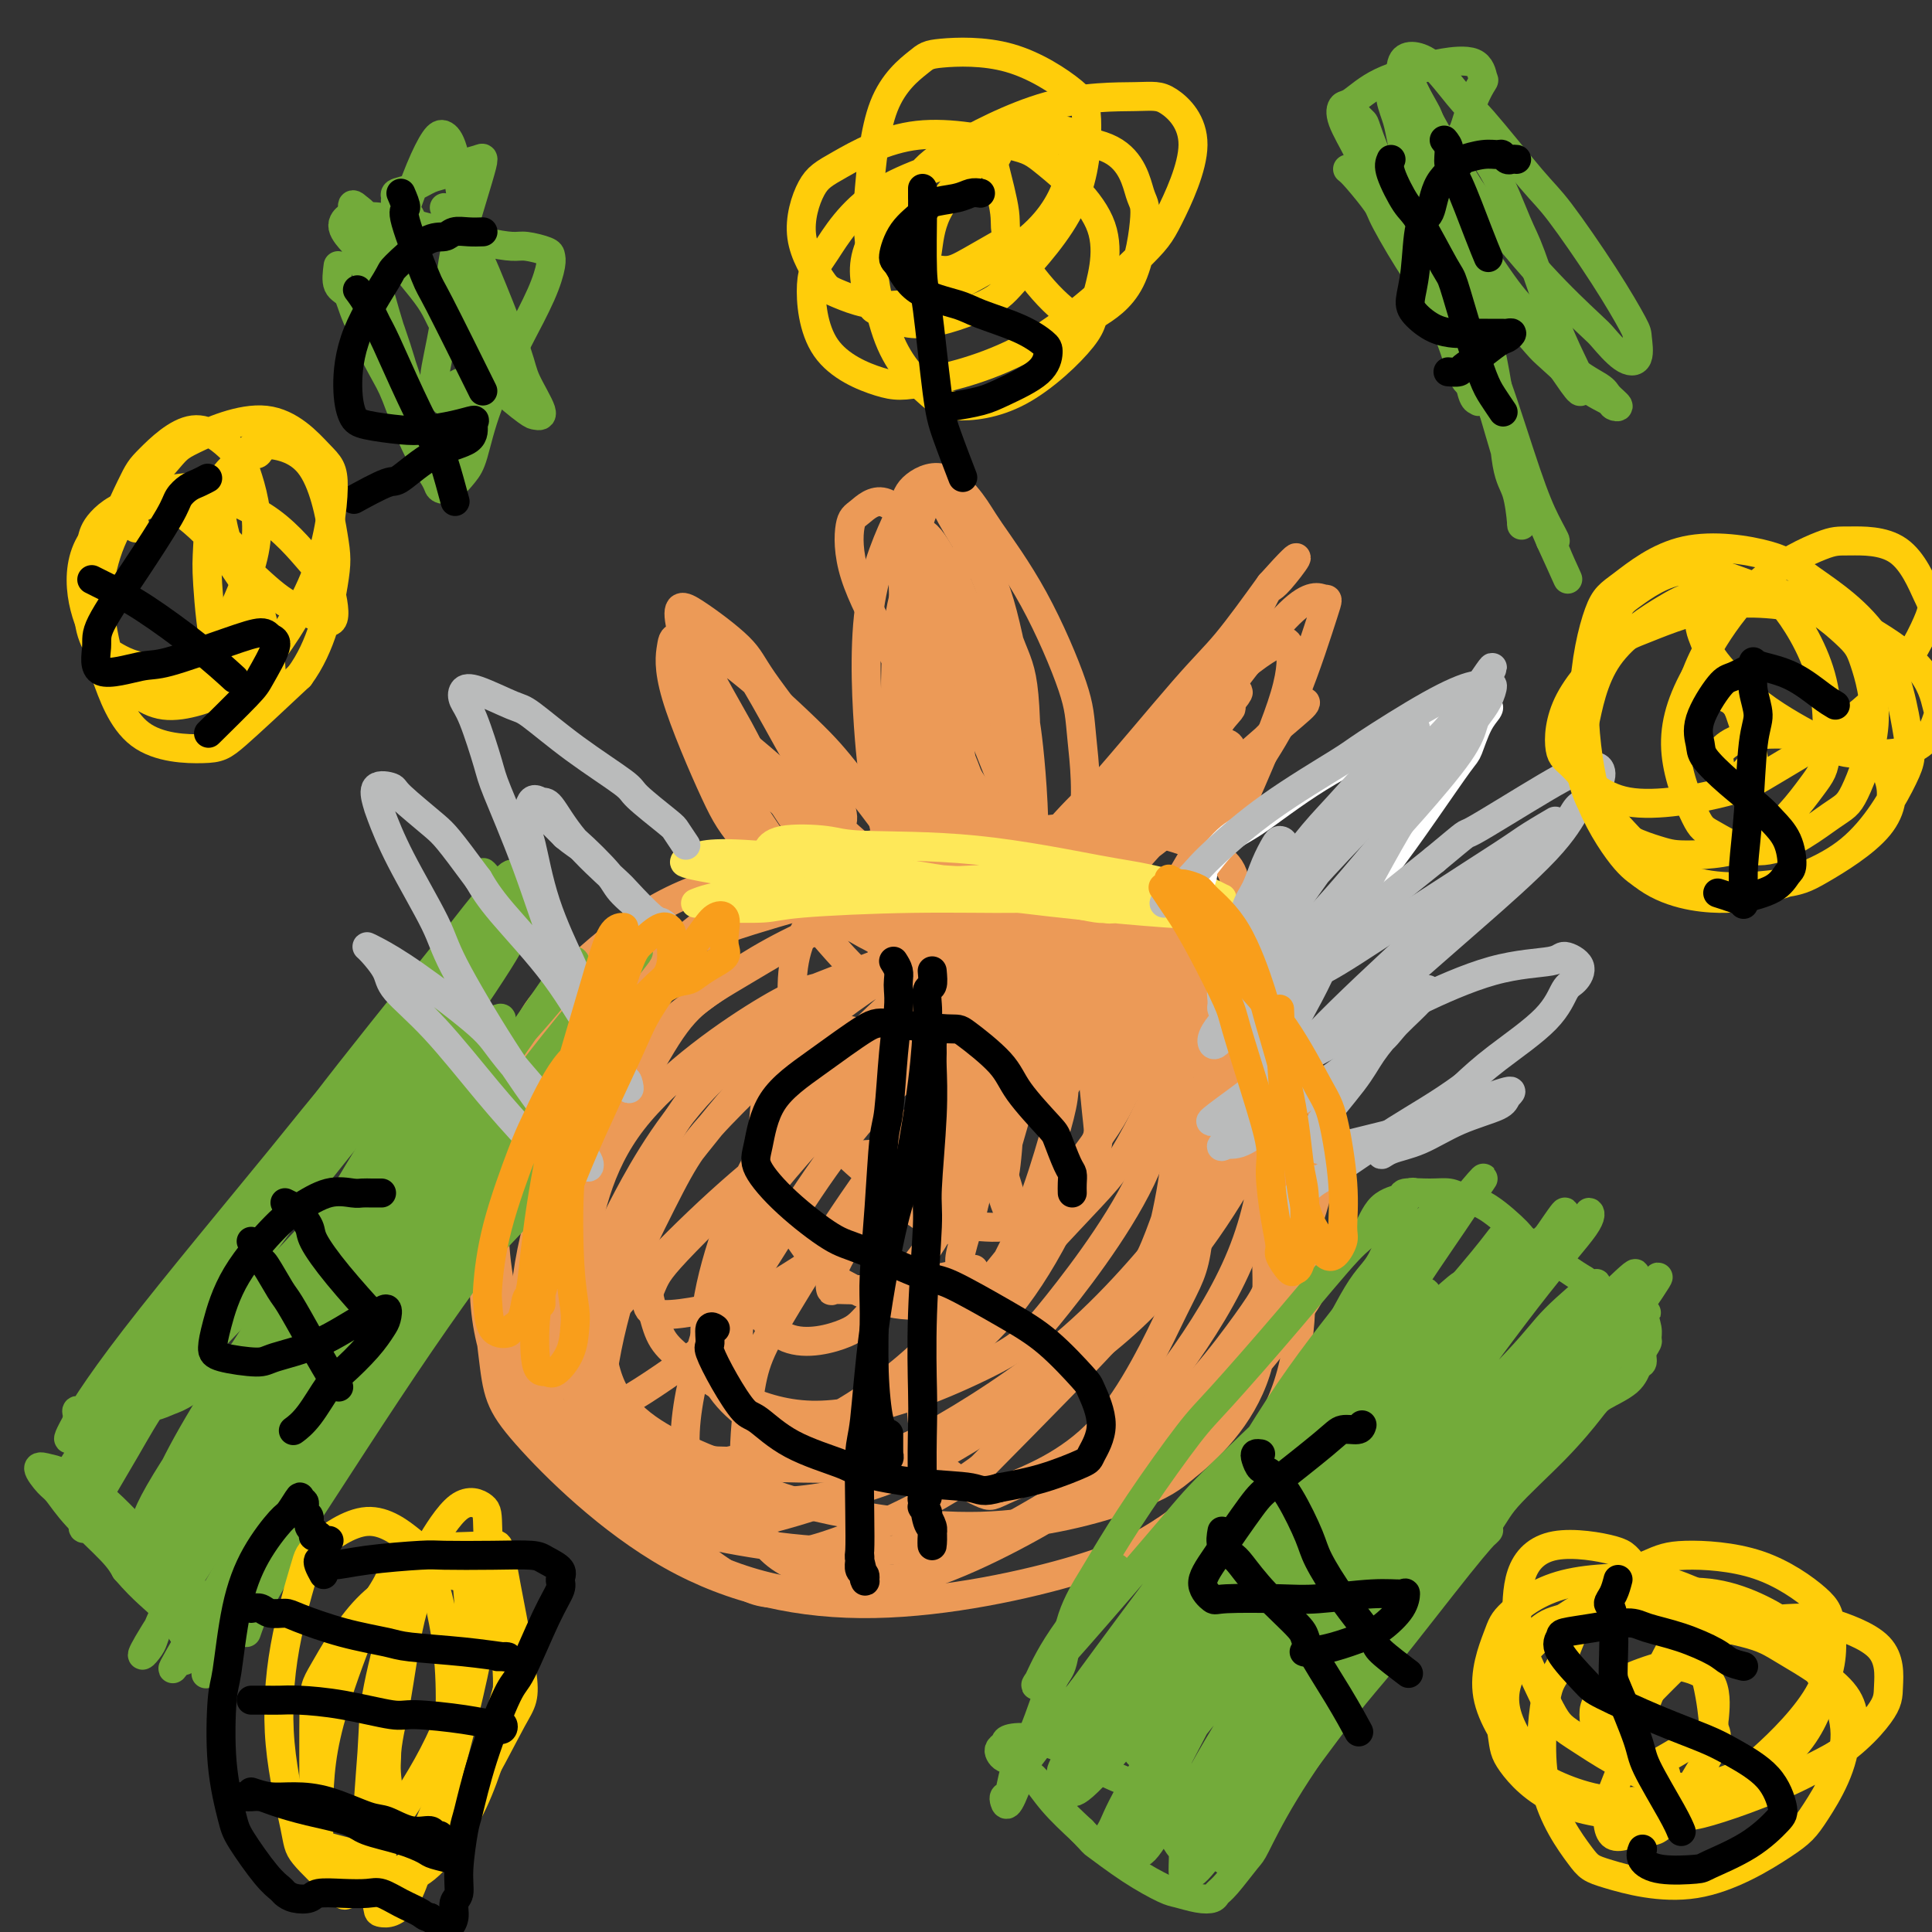 <svg viewBox='0 0 400 400' version='1.1' xmlns='http://www.w3.org/2000/svg' xmlns:xlink='http://www.w3.org/1999/xlink'><rect x="0" y="0" width="400" height="400" fill="#333333" stroke="none"/><g fill='none' stroke='#EC9A57' stroke-width='6' stroke-linecap='round' stroke-linejoin='round'><path d='M135,215c-2.421,1.119 -4.842,2.239 -6,3c-1.158,0.761 -1.053,1.164 -3,4c-1.947,2.836 -5.945,8.104 -8,11c-2.055,2.896 -2.168,3.418 -3,7c-0.832,3.582 -2.383,10.224 -2,18c0.383,7.776 2.701,16.686 4,22c1.299,5.314 1.579,7.031 4,12c2.421,4.969 6.982,13.190 13,20c6.018,6.810 13.492,12.208 18,15c4.508,2.792 6.051,2.979 12,3c5.949,0.021 16.306,-0.122 28,-4c11.694,-3.878 24.726,-11.491 32,-16c7.274,-4.509 8.791,-5.913 15,-12c6.209,-6.087 17.110,-16.856 24,-28c6.890,-11.144 9.769,-22.664 11,-29c1.231,-6.336 0.814,-7.487 -1,-13c-1.814,-5.513 -5.025,-15.388 -13,-23c-7.975,-7.612 -20.714,-12.962 -28,-16c-7.286,-3.038 -9.121,-3.764 -17,-5c-7.879,-1.236 -21.803,-2.981 -36,-1c-14.197,1.981 -28.666,7.688 -37,11c-8.334,3.312 -10.531,4.227 -17,10c-6.469,5.773 -17.208,16.403 -22,27c-4.792,10.597 -3.637,21.161 -3,27c0.637,5.839 0.756,6.954 4,12c3.244,5.046 9.612,14.024 19,21c9.388,6.976 21.797,11.949 29,15c7.203,3.051 9.199,4.179 17,6c7.801,1.821 21.408,4.337 34,4c12.592,-0.337 24.169,-3.525 31,-6c6.831,-2.475 8.915,-4.238 11,-6'/><path d='M245,304c4.976,-3.845 11.918,-10.458 15,-20c3.082,-9.542 2.306,-22.014 2,-29c-0.306,-6.986 -0.143,-8.486 -2,-16c-1.857,-7.514 -5.735,-21.041 -12,-32c-6.265,-10.959 -14.917,-19.350 -20,-24c-5.083,-4.650 -6.599,-5.558 -14,-7c-7.401,-1.442 -20.689,-3.419 -34,-1c-13.311,2.419 -26.646,9.235 -39,20c-12.354,10.765 -23.727,25.478 -30,34c-6.273,8.522 -7.447,10.854 -9,19c-1.553,8.146 -3.485,22.106 1,34c4.485,11.894 15.386,21.721 22,27c6.614,5.279 8.942,6.008 18,8c9.058,1.992 24.847,5.245 41,4c16.153,-1.245 32.671,-6.990 42,-10c9.329,-3.010 11.469,-3.287 18,-10c6.531,-6.713 17.454,-19.863 23,-27c5.546,-7.137 5.713,-8.262 5,-15c-0.713,-6.738 -2.308,-19.090 -7,-30c-4.692,-10.910 -12.480,-20.378 -23,-28c-10.520,-7.622 -23.771,-13.400 -31,-17c-7.229,-3.600 -8.435,-5.024 -19,-3c-10.565,2.024 -30.490,7.496 -41,11c-10.510,3.504 -11.604,5.038 -19,13c-7.396,7.962 -21.093,22.350 -27,37c-5.907,14.650 -4.024,29.562 -3,38c1.024,8.438 1.189,10.402 7,17c5.811,6.598 17.269,17.830 30,25c12.731,7.170 26.735,10.276 42,10c15.265,-0.276 31.790,-3.936 42,-7c10.210,-3.064 14.105,-5.532 18,-8'/><path d='M241,317c7.957,-5.339 18.850,-14.686 24,-26c5.150,-11.314 4.555,-24.593 4,-32c-0.555,-7.407 -1.072,-8.941 -5,-16c-3.928,-7.059 -11.267,-19.642 -22,-30c-10.733,-10.358 -24.859,-18.490 -33,-23c-8.141,-4.510 -10.298,-5.398 -20,-7c-9.702,-1.602 -26.950,-3.920 -41,0c-14.050,3.920 -24.904,14.077 -31,20c-6.096,5.923 -7.436,7.611 -10,17c-2.564,9.389 -6.351,26.477 -4,43c2.351,16.523 10.841,32.480 16,41c5.159,8.520 6.988,9.602 15,14c8.012,4.398 22.208,12.110 37,12c14.792,-0.110 30.181,-8.044 39,-13c8.819,-4.956 11.067,-6.933 19,-16c7.933,-9.067 21.550,-25.222 28,-41c6.450,-15.778 5.732,-31.179 5,-40c-0.732,-8.821 -1.480,-11.061 -6,-17c-4.520,-5.939 -12.814,-15.575 -23,-21c-10.186,-5.425 -22.265,-6.638 -37,-2c-14.735,4.638 -32.127,15.128 -42,21c-9.873,5.872 -12.229,7.128 -18,17c-5.771,9.872 -14.959,28.360 -19,38c-4.041,9.640 -2.937,10.431 0,17c2.937,6.569 7.707,18.916 18,25c10.293,6.084 26.108,5.905 35,6c8.892,0.095 10.861,0.465 21,-4c10.139,-4.465 28.450,-13.764 42,-26c13.550,-12.236 22.340,-27.410 27,-36c4.660,-8.590 5.188,-10.597 4,-16c-1.188,-5.403 -4.094,-14.201 -7,-23'/><path d='M257,199c-6.832,-6.535 -20.413,-11.373 -28,-14c-7.587,-2.627 -9.180,-3.043 -19,-2c-9.820,1.043 -27.867,3.543 -44,11c-16.133,7.457 -30.350,19.869 -38,27c-7.650,7.131 -8.731,8.982 -12,18c-3.269,9.018 -8.724,25.205 -7,38c1.724,12.795 10.629,22.199 16,27c5.371,4.801 7.208,4.998 16,6c8.792,1.002 24.540,2.810 41,-3c16.460,-5.810 33.631,-19.236 43,-27c9.369,-7.764 10.935,-9.864 17,-19c6.065,-9.136 16.630,-25.307 20,-37c3.370,-11.693 -0.455,-18.908 -3,-23c-2.545,-4.092 -3.811,-5.060 -11,-7c-7.189,-1.940 -20.302,-4.851 -35,-3c-14.698,1.851 -30.981,8.463 -40,12c-9.019,3.537 -10.775,3.999 -17,10c-6.225,6.001 -16.918,17.541 -21,29c-4.082,11.459 -1.551,22.836 0,29c1.551,6.164 2.123,7.114 7,11c4.877,3.886 14.058,10.708 26,11c11.942,0.292 26.645,-5.946 35,-10c8.355,-4.054 10.364,-5.922 16,-13c5.636,-7.078 14.901,-19.364 19,-30c4.099,-10.636 3.034,-19.622 2,-24c-1.034,-4.378 -2.036,-4.147 -7,-7c-4.964,-2.853 -13.891,-8.789 -25,-10c-11.109,-1.211 -24.400,2.304 -32,4c-7.600,1.696 -9.508,1.572 -17,6c-7.492,4.428 -20.569,13.408 -28,23c-7.431,9.592 -9.215,19.796 -11,30'/><path d='M120,262c-1.935,6.752 -1.272,8.632 1,15c2.272,6.368 6.153,17.223 14,22c7.847,4.777 19.661,3.476 26,3c6.339,-0.476 7.203,-0.127 14,-5c6.797,-4.873 19.526,-14.967 28,-27c8.474,-12.033 12.692,-26.006 15,-34c2.308,-7.994 2.706,-10.011 2,-15c-0.706,-4.989 -2.517,-12.952 -8,-17c-5.483,-4.048 -14.637,-4.183 -20,-4c-5.363,0.183 -6.934,0.684 -14,4c-7.066,3.316 -19.628,9.448 -29,18c-9.372,8.552 -15.553,19.523 -19,26c-3.447,6.477 -4.158,8.460 -5,15c-0.842,6.540 -1.814,17.636 2,25c3.814,7.364 12.415,10.997 17,13c4.585,2.003 5.155,2.375 12,0c6.845,-2.375 19.966,-7.497 33,-19c13.034,-11.503 25.980,-29.385 33,-39c7.020,-9.615 8.112,-10.961 11,-17c2.888,-6.039 7.570,-16.769 6,-21c-1.570,-4.231 -9.392,-1.962 -14,-1c-4.608,0.962 -6.001,0.618 -15,5c-8.999,4.382 -25.604,13.490 -39,23c-13.396,9.510 -23.582,19.422 -29,25c-5.418,5.578 -6.069,6.822 -7,9c-0.931,2.178 -2.141,5.291 1,6c3.141,0.709 10.632,-0.987 15,-2c4.368,-1.013 5.614,-1.344 13,-6c7.386,-4.656 20.912,-13.638 32,-22c11.088,-8.362 19.740,-16.103 24,-20c4.260,-3.897 4.130,-3.948 4,-4'/><path d='M224,218c9.744,-7.839 4.104,-4.435 -4,2c-8.104,6.435 -18.671,15.902 -26,22c-7.329,6.098 -11.418,8.825 -22,17c-10.582,8.175 -27.656,21.796 -39,29c-11.344,7.204 -16.958,7.989 -20,8c-3.042,0.011 -3.512,-0.754 -1,-5c2.512,-4.246 8.006,-11.973 17,-22c8.994,-10.027 21.490,-22.353 33,-31c11.510,-8.647 22.036,-13.614 28,-16c5.964,-2.386 7.368,-2.189 9,0c1.632,2.189 3.494,6.370 4,9c0.506,2.630 -0.343,3.707 -2,8c-1.657,4.293 -4.122,11.800 -8,18c-3.878,6.200 -9.170,11.094 -12,14c-2.830,2.906 -3.197,3.825 -6,5c-2.803,1.175 -8.042,2.607 -12,1c-3.958,-1.607 -6.635,-6.253 -8,-9c-1.365,-2.747 -1.417,-3.594 0,-9c1.417,-5.406 4.305,-15.372 10,-25c5.695,-9.628 14.198,-18.918 23,-25c8.802,-6.082 17.905,-8.957 23,-10c5.095,-1.043 6.183,-0.253 10,2c3.817,2.253 10.364,5.970 10,17c-0.364,11.030 -7.640,29.372 -15,42c-7.360,12.628 -14.805,19.541 -24,25c-9.195,5.459 -20.141,9.463 -26,11c-5.859,1.537 -6.632,0.608 -10,-2c-3.368,-2.608 -9.330,-6.894 -10,-16c-0.670,-9.106 3.951,-23.030 8,-32c4.049,-8.970 7.524,-12.985 11,-17'/><path d='M165,229c6.851,-8.650 18.480,-21.774 30,-29c11.520,-7.226 22.933,-8.555 29,-9c6.067,-0.445 6.789,-0.006 10,3c3.211,3.006 8.911,8.578 9,17c0.089,8.422 -5.432,19.693 -9,26c-3.568,6.307 -5.181,7.651 -13,16c-7.819,8.349 -21.842,23.702 -36,34c-14.158,10.298 -28.450,15.541 -36,18c-7.550,2.459 -8.356,2.135 -13,0c-4.644,-2.135 -13.124,-6.079 -13,-17c0.124,-10.921 8.853,-28.818 14,-39c5.147,-10.182 6.713,-12.650 15,-21c8.287,-8.350 23.294,-22.584 37,-29c13.706,-6.416 26.109,-5.015 33,-4c6.891,1.015 8.270,1.643 12,7c3.730,5.357 9.812,15.443 11,26c1.188,10.557 -2.518,21.585 -5,28c-2.482,6.415 -3.739,8.219 -10,15c-6.261,6.781 -17.527,18.540 -31,27c-13.473,8.460 -29.154,13.619 -38,16c-8.846,2.381 -10.857,1.982 -17,0c-6.143,-1.982 -16.419,-5.546 -19,-16c-2.581,-10.454 2.535,-27.798 6,-38c3.465,-10.202 5.281,-13.262 13,-23c7.719,-9.738 21.340,-26.153 35,-35c13.660,-8.847 27.358,-10.125 35,-10c7.642,0.125 9.227,1.652 14,7c4.773,5.348 12.733,14.516 15,26c2.267,11.484 -1.159,25.284 -3,33c-1.841,7.716 -2.097,9.347 -8,16c-5.903,6.653 -17.451,18.326 -29,30'/><path d='M203,304c-11.242,8.196 -24.845,13.685 -32,16c-7.155,2.315 -7.860,1.456 -13,-1c-5.140,-2.456 -14.713,-6.508 -16,-18c-1.287,-11.492 5.713,-30.423 10,-41c4.287,-10.577 5.863,-12.800 13,-21c7.137,-8.200 19.836,-22.378 33,-29c13.164,-6.622 26.792,-5.688 34,-5c7.208,0.688 7.997,1.130 13,6c5.003,4.870 14.219,14.169 18,24c3.781,9.831 2.126,20.194 1,26c-1.126,5.806 -1.722,7.054 -6,13c-4.278,5.946 -12.237,16.588 -24,26c-11.763,9.412 -27.328,17.592 -36,22c-8.672,4.408 -10.451,5.043 -17,5c-6.549,-0.043 -17.869,-0.766 -23,-8c-5.131,-7.234 -4.072,-20.980 -3,-29c1.072,-8.020 2.158,-10.314 8,-20c5.842,-9.686 16.442,-26.765 27,-39c10.558,-12.235 21.075,-19.626 31,-22c9.925,-2.374 19.258,0.269 24,2c4.742,1.731 4.891,2.551 5,8c0.109,5.449 0.176,15.526 0,21c-0.176,5.474 -0.597,6.344 -5,12c-4.403,5.656 -12.790,16.100 -23,25c-10.210,8.900 -22.245,16.258 -29,20c-6.755,3.742 -8.232,3.869 -14,4c-5.768,0.131 -15.827,0.267 -21,-5c-5.173,-5.267 -5.459,-15.938 -5,-22c0.459,-6.062 1.662,-7.517 7,-16c5.338,-8.483 14.811,-23.995 25,-33c10.189,-9.005 21.095,-11.502 32,-14'/><path d='M217,211c6.966,-2.628 8.382,-2.198 13,1c4.618,3.198 12.438,9.165 16,18c3.562,8.835 2.865,20.540 2,27c-0.865,6.460 -1.899,7.675 -5,14c-3.101,6.325 -8.268,17.759 -15,25c-6.732,7.241 -15.028,10.287 -19,12c-3.972,1.713 -3.620,2.091 -6,1c-2.380,-1.091 -7.493,-3.652 -10,-8c-2.507,-4.348 -2.409,-10.484 -2,-14c0.409,-3.516 1.128,-4.414 2,-7c0.872,-2.586 1.898,-6.862 3,-9c1.102,-2.138 2.281,-2.139 3,-2c0.719,0.139 0.977,0.417 1,1c0.023,0.583 -0.190,1.469 0,2c0.190,0.531 0.784,0.706 1,1c0.216,0.294 0.054,0.707 0,1c-0.054,0.293 0.001,0.465 0,0c-0.001,-0.465 -0.056,-1.567 0,-2c0.056,-0.433 0.223,-0.198 0,-1c-0.223,-0.802 -0.837,-2.643 -1,-4c-0.163,-1.357 0.126,-2.232 0,-3c-0.126,-0.768 -0.665,-1.429 -1,-2c-0.335,-0.571 -0.466,-1.050 0,-3c0.466,-1.950 1.530,-5.369 2,-7c0.470,-1.631 0.347,-1.472 1,-4c0.653,-2.528 2.082,-7.743 4,-14c1.918,-6.257 4.326,-13.555 6,-18c1.674,-4.445 2.614,-6.037 5,-11c2.386,-4.963 6.219,-13.298 11,-21c4.781,-7.702 10.509,-14.772 14,-19c3.491,-4.228 4.746,-5.614 6,-7'/><path d='M248,158c4.678,-5.048 6.374,-4.669 7,-3c0.626,1.669 0.184,4.629 0,6c-0.184,1.371 -0.109,1.152 -2,5c-1.891,3.848 -5.749,11.764 -12,21c-6.251,9.236 -14.895,19.794 -20,26c-5.105,6.206 -6.672,8.060 -11,12c-4.328,3.940 -11.417,9.966 -16,13c-4.583,3.034 -6.660,3.075 -5,-2c1.660,-5.075 7.058,-15.267 10,-21c2.942,-5.733 3.429,-7.009 9,-16c5.571,-8.991 16.228,-25.699 22,-34c5.772,-8.301 6.661,-8.195 10,-12c3.339,-3.805 9.128,-11.519 12,-15c2.872,-3.481 2.828,-2.728 1,0c-1.828,2.728 -5.441,7.430 -7,10c-1.559,2.570 -1.063,3.007 -5,9c-3.937,5.993 -12.307,17.542 -17,24c-4.693,6.458 -5.709,7.824 -9,12c-3.291,4.176 -8.856,11.163 -12,15c-3.144,3.837 -3.868,4.523 -2,2c1.868,-2.523 6.328,-8.257 9,-12c2.672,-3.743 3.557,-5.495 9,-12c5.443,-6.505 15.443,-17.762 21,-24c5.557,-6.238 6.670,-7.455 9,-10c2.330,-2.545 5.877,-6.418 7,-8c1.123,-1.582 -0.176,-0.875 -5,3c-4.824,3.875 -13.171,10.917 -18,15c-4.829,4.083 -6.140,5.208 -11,10c-4.860,4.792 -13.270,13.252 -19,19c-5.730,5.748 -8.780,8.785 -10,10c-1.220,1.215 -0.610,0.607 0,0'/><path d='M193,201c-9.214,8.176 -0.749,0.116 7,-8c7.749,-8.116 14.783,-16.287 19,-21c4.217,-4.713 5.619,-5.969 10,-10c4.381,-4.031 11.743,-10.837 15,-14c3.257,-3.163 2.411,-2.683 2,-2c-0.411,0.683 -0.386,1.569 -2,4c-1.614,2.431 -4.867,6.407 -10,13c-5.133,6.593 -12.147,15.804 -16,21c-3.853,5.196 -4.545,6.376 -7,10c-2.455,3.624 -6.673,9.693 -8,12c-1.327,2.307 0.237,0.852 1,0c0.763,-0.852 0.726,-1.100 5,-5c4.274,-3.900 12.860,-11.450 21,-19c8.140,-7.550 15.835,-15.098 20,-19c4.165,-3.902 4.800,-4.157 6,-5c1.200,-0.843 2.963,-2.275 1,-1c-1.963,1.275 -7.654,5.257 -11,8c-3.346,2.743 -4.347,4.246 -9,8c-4.653,3.754 -12.959,9.760 -20,15c-7.041,5.240 -12.819,9.715 -16,12c-3.181,2.285 -3.765,2.379 -6,3c-2.235,0.621 -6.121,1.768 -8,1c-1.879,-0.768 -1.750,-3.452 -2,-5c-0.250,-1.548 -0.878,-1.959 -1,-5c-0.122,-3.041 0.261,-8.711 1,-15c0.739,-6.289 1.834,-13.197 3,-20c1.166,-6.803 2.404,-13.503 3,-17c0.596,-3.497 0.552,-3.793 1,-5c0.448,-1.207 1.390,-3.325 2,-4c0.610,-0.675 0.889,0.093 1,3c0.111,2.907 0.056,7.954 0,13'/><path d='M195,149c0.348,7.030 0.717,16.606 1,22c0.283,5.394 0.481,6.606 1,12c0.519,5.394 1.359,14.968 2,21c0.641,6.032 1.083,8.521 1,9c-0.083,0.479 -0.690,-1.052 -1,-2c-0.310,-0.948 -0.321,-1.315 -1,-6c-0.679,-4.685 -2.024,-13.690 -3,-19c-0.976,-5.310 -1.581,-6.925 -2,-14c-0.419,-7.075 -0.651,-19.611 -1,-30c-0.349,-10.389 -0.814,-18.633 -1,-23c-0.186,-4.367 -0.091,-4.858 0,-6c0.091,-1.142 0.179,-2.934 1,-1c0.821,1.934 2.375,7.594 3,11c0.625,3.406 0.319,4.557 1,10c0.681,5.443 2.347,15.179 3,25c0.653,9.821 0.292,19.727 0,25c-0.292,5.273 -0.515,5.913 -1,9c-0.485,3.087 -1.233,8.623 -2,10c-0.767,1.377 -1.554,-1.403 -2,-3c-0.446,-1.597 -0.552,-2.012 -1,-6c-0.448,-3.988 -1.239,-11.550 -1,-20c0.239,-8.450 1.508,-17.789 2,-23c0.492,-5.211 0.208,-6.295 1,-9c0.792,-2.705 2.661,-7.031 4,-8c1.339,-0.969 2.149,1.418 3,3c0.851,1.582 1.743,2.360 3,6c1.257,3.640 2.878,10.144 4,18c1.122,7.856 1.744,17.064 2,22c0.256,4.936 0.146,5.598 0,9c-0.146,3.402 -0.327,9.543 -1,12c-0.673,2.457 -1.836,1.228 -3,0'/><path d='M207,203c-0.692,-0.307 -0.923,-1.073 -2,-4c-1.077,-2.927 -3.000,-8.014 -5,-16c-2.000,-7.986 -4.076,-18.872 -5,-25c-0.924,-6.128 -0.694,-7.498 -1,-12c-0.306,-4.502 -1.147,-12.137 -1,-16c0.147,-3.863 1.283,-3.955 2,-4c0.717,-0.045 1.016,-0.043 2,2c0.984,2.043 2.652,6.127 5,13c2.348,6.873 5.375,16.536 7,22c1.625,5.464 1.847,6.729 3,12c1.153,5.271 3.237,14.550 4,21c0.763,6.450 0.203,10.072 0,12c-0.203,1.928 -0.051,2.161 -1,2c-0.949,-0.161 -3.000,-0.715 -6,-5c-3.000,-4.285 -6.948,-12.299 -9,-17c-2.052,-4.701 -2.209,-6.088 -4,-13c-1.791,-6.912 -5.216,-19.348 -7,-30c-1.784,-10.652 -1.926,-19.518 -2,-24c-0.074,-4.482 -0.080,-4.578 0,-6c0.080,-1.422 0.245,-4.169 1,-3c0.755,1.169 2.099,6.253 3,9c0.901,2.747 1.357,3.157 3,7c1.643,3.843 4.473,11.120 8,20c3.527,8.880 7.752,19.364 10,25c2.248,5.636 2.518,6.423 4,12c1.482,5.577 4.176,15.944 5,23c0.824,7.056 -0.221,10.802 -1,13c-0.779,2.198 -1.291,2.847 -3,3c-1.709,0.153 -4.614,-0.190 -9,-3c-4.386,-2.810 -10.253,-8.089 -14,-12c-3.747,-3.911 -5.373,-6.456 -7,-9'/><path d='M187,200c-5.844,-6.367 -9.955,-11.783 -15,-19c-5.045,-7.217 -11.023,-16.234 -14,-21c-2.977,-4.766 -2.952,-5.280 -5,-9c-2.048,-3.720 -6.168,-10.645 -8,-15c-1.832,-4.355 -1.374,-6.140 -1,-7c0.374,-0.860 0.666,-0.796 2,0c1.334,0.796 3.712,2.325 7,7c3.288,4.675 7.487,12.496 10,17c2.513,4.504 3.340,5.692 6,11c2.660,5.308 7.151,14.736 10,22c2.849,7.264 4.054,12.366 5,15c0.946,2.634 1.633,2.802 1,3c-0.633,0.198 -2.587,0.425 -5,-1c-2.413,-1.425 -5.284,-4.503 -10,-10c-4.716,-5.497 -11.276,-13.412 -15,-18c-3.724,-4.588 -4.610,-5.850 -7,-11c-2.390,-5.150 -6.282,-14.188 -8,-20c-1.718,-5.812 -1.262,-8.397 -1,-10c0.262,-1.603 0.330,-2.225 2,-2c1.670,0.225 4.941,1.296 10,5c5.059,3.704 11.906,10.042 16,14c4.094,3.958 5.434,5.537 9,10c3.566,4.463 9.356,11.811 13,18c3.644,6.189 5.141,11.218 6,14c0.859,2.782 1.079,3.316 0,4c-1.079,0.684 -3.456,1.516 -8,0c-4.544,-1.516 -11.256,-5.381 -15,-8c-3.744,-2.619 -4.519,-3.991 -8,-9c-3.481,-5.009 -9.668,-13.656 -14,-22c-4.332,-8.344 -6.809,-16.384 -8,-21c-1.191,-4.616 -1.095,-5.808 -1,-7'/><path d='M141,130c-1.214,-5.370 0.250,-4.796 3,-3c2.750,1.796 6.787,4.812 9,7c2.213,2.188 2.603,3.547 5,7c2.397,3.453 6.801,9.000 10,14c3.199,5.000 5.194,9.454 6,12c0.806,2.546 0.423,3.183 0,4c-0.423,0.817 -0.888,1.812 -3,1c-2.112,-0.812 -5.872,-3.431 -8,-5c-2.128,-1.569 -2.624,-2.088 -5,-4c-2.376,-1.912 -6.632,-5.219 -9,-8c-2.368,-2.781 -2.849,-5.038 -3,-6c-0.151,-0.962 0.026,-0.630 1,0c0.974,0.630 2.744,1.559 7,5c4.256,3.441 10.998,9.396 15,13c4.002,3.604 5.266,4.859 10,9c4.734,4.141 12.940,11.170 20,18c7.060,6.830 12.974,13.461 16,17c3.026,3.539 3.164,3.987 4,6c0.836,2.013 2.371,5.591 2,7c-0.371,1.409 -2.649,0.648 -4,0c-1.351,-0.648 -1.776,-1.184 -3,-3c-1.224,-1.816 -3.247,-4.913 -5,-8c-1.753,-3.087 -3.236,-6.166 -4,-8c-0.764,-1.834 -0.809,-2.424 -1,-4c-0.191,-1.576 -0.527,-4.139 0,-7c0.527,-2.861 1.919,-6.020 3,-8c1.081,-1.980 1.853,-2.782 5,-6c3.147,-3.218 8.668,-8.852 15,-16c6.332,-7.148 13.474,-15.809 18,-21c4.526,-5.191 6.436,-6.912 9,-10c2.564,-3.088 5.782,-7.544 9,-12'/><path d='M263,121c9.223,-10.308 4.282,-3.577 2,-1c-2.282,2.577 -1.904,1.001 -3,3c-1.096,1.999 -3.667,7.572 -9,16c-5.333,8.428 -13.428,19.712 -18,26c-4.572,6.288 -5.622,7.581 -10,14c-4.378,6.419 -12.086,17.965 -17,25c-4.914,7.035 -7.035,9.560 -8,11c-0.965,1.440 -0.773,1.796 0,1c0.773,-0.796 2.127,-2.746 8,-9c5.873,-6.254 16.263,-16.814 22,-23c5.737,-6.186 6.820,-7.997 12,-13c5.180,-5.003 14.459,-13.198 20,-18c5.541,-4.802 7.346,-6.212 8,-7c0.654,-0.788 0.158,-0.954 -1,0c-1.158,0.954 -2.979,3.030 -8,8c-5.021,4.970 -13.244,12.836 -18,17c-4.756,4.164 -6.047,4.626 -10,8c-3.953,3.374 -10.568,9.662 -14,12c-3.432,2.338 -3.680,0.728 -4,0c-0.320,-0.728 -0.712,-0.575 2,-4c2.712,-3.425 8.528,-10.430 15,-17c6.472,-6.570 13.600,-12.706 17,-16c3.400,-3.294 3.070,-3.748 4,-5c0.930,-1.252 3.119,-3.304 1,-2c-2.119,1.304 -8.545,5.962 -12,9c-3.455,3.038 -3.938,4.455 -9,9c-5.062,4.545 -14.705,12.218 -22,18c-7.295,5.782 -12.244,9.674 -15,12c-2.756,2.326 -3.319,3.088 -4,4c-0.681,0.912 -1.480,1.975 -1,3c0.480,1.025 2.240,2.013 4,3'/><path d='M195,205c0.899,1.451 1.647,2.077 3,5c1.353,2.923 3.313,8.143 5,14c1.687,5.857 3.102,12.351 4,16c0.898,3.649 1.279,4.453 2,7c0.721,2.547 1.781,6.837 2,8c0.219,1.163 -0.405,-0.801 -1,-2c-0.595,-1.199 -1.162,-1.634 -2,-4c-0.838,-2.366 -1.947,-6.662 -5,-12c-3.053,-5.338 -8.049,-11.716 -11,-15c-2.951,-3.284 -3.856,-3.473 -7,-5c-3.144,-1.527 -8.525,-4.393 -13,-4c-4.475,0.393 -8.044,4.044 -10,6c-1.956,1.956 -2.301,2.219 -3,6c-0.699,3.781 -1.754,11.082 0,18c1.754,6.918 6.317,13.453 9,17c2.683,3.547 3.485,4.106 7,6c3.515,1.894 9.741,5.124 17,4c7.259,-1.124 15.549,-6.603 20,-10c4.451,-3.397 5.063,-4.714 8,-10c2.937,-5.286 8.201,-14.542 10,-22c1.799,-7.458 0.135,-13.119 -1,-16c-1.135,-2.881 -1.739,-2.981 -5,-4c-3.261,-1.019 -9.179,-2.957 -16,-2c-6.821,0.957 -14.544,4.808 -19,7c-4.456,2.192 -5.643,2.725 -8,6c-2.357,3.275 -5.883,9.292 -7,13c-1.117,3.708 0.176,5.107 1,6c0.824,0.893 1.180,1.281 5,1c3.820,-0.281 11.105,-1.229 20,-5c8.895,-3.771 19.398,-10.363 26,-15c6.602,-4.637 9.301,-7.318 12,-10'/><path d='M238,209c9.347,-7.533 13.714,-13.865 16,-19c2.286,-5.135 2.492,-9.074 -1,-12c-3.492,-2.926 -10.683,-4.839 -15,-6c-4.317,-1.161 -5.759,-1.571 -13,-1c-7.241,0.571 -20.282,2.122 -27,3c-6.718,0.878 -7.114,1.084 -11,3c-3.886,1.916 -11.261,5.542 -16,10c-4.739,4.458 -6.843,9.747 -7,17c-0.157,7.253 1.633,16.472 2,21c0.367,4.528 -0.689,4.367 4,9c4.689,4.633 15.124,14.060 21,18c5.876,3.940 7.194,2.395 9,2c1.806,-0.395 4.102,0.362 8,0c3.898,-0.362 9.399,-1.842 13,-5c3.601,-3.158 5.304,-7.994 6,-11c0.696,-3.006 0.386,-4.180 0,-8c-0.386,-3.820 -0.849,-10.284 -3,-18c-2.151,-7.716 -5.990,-16.685 -8,-22c-2.010,-5.315 -2.192,-6.977 -5,-12c-2.808,-5.023 -8.242,-13.409 -13,-21c-4.758,-7.591 -8.840,-14.388 -11,-18c-2.160,-3.612 -2.398,-4.038 -4,-7c-1.602,-2.962 -4.570,-8.461 -6,-13c-1.430,-4.539 -1.324,-8.117 -1,-10c0.324,-1.883 0.864,-2.071 2,-3c1.136,-0.929 2.867,-2.600 5,-2c2.133,0.600 4.668,3.470 6,5c1.332,1.530 1.460,1.719 3,4c1.540,2.281 4.492,6.652 7,12c2.508,5.348 4.574,11.671 6,16c1.426,4.329 2.213,6.665 3,9'/><path d='M208,150c2.807,9.422 1.825,14.477 1,21c-0.825,6.523 -1.493,14.515 -2,19c-0.507,4.485 -0.854,5.464 -2,8c-1.146,2.536 -3.091,6.629 -5,8c-1.909,1.371 -3.782,0.020 -5,-1c-1.218,-1.020 -1.782,-1.709 -3,-4c-1.218,-2.291 -3.090,-6.185 -5,-13c-1.910,-6.815 -3.857,-16.552 -5,-22c-1.143,-5.448 -1.480,-6.606 -2,-13c-0.520,-6.394 -1.223,-18.023 0,-27c1.223,-8.977 4.370,-15.300 6,-19c1.630,-3.700 1.741,-4.777 3,-6c1.259,-1.223 3.665,-2.594 6,-2c2.335,0.594 4.600,3.151 6,5c1.400,1.849 1.937,2.988 4,6c2.063,3.012 5.653,7.897 9,14c3.347,6.103 6.451,13.425 8,18c1.549,4.575 1.542,6.404 2,11c0.458,4.596 1.381,11.957 0,19c-1.381,7.043 -5.066,13.766 -7,17c-1.934,3.234 -2.116,2.979 -4,4c-1.884,1.021 -5.469,3.319 -9,2c-3.531,-1.319 -7.007,-6.254 -9,-9c-1.993,-2.746 -2.502,-3.304 -4,-8c-1.498,-4.696 -3.984,-13.528 -5,-23c-1.016,-9.472 -0.560,-19.582 0,-25c0.560,-5.418 1.225,-6.145 2,-10c0.775,-3.855 1.661,-10.837 3,-14c1.339,-3.163 3.130,-2.505 4,-2c0.870,0.505 0.820,0.859 2,3c1.180,2.141 3.590,6.071 6,10'/><path d='M203,117c2.425,5.283 4.489,11.991 6,16c1.511,4.009 2.470,5.319 3,11c0.530,5.681 0.629,15.733 0,26c-0.629,10.267 -1.988,20.749 -3,26c-1.012,5.251 -1.677,5.272 -3,8c-1.323,2.728 -3.304,8.163 -5,9c-1.696,0.837 -3.108,-2.923 -4,-5c-0.892,-2.077 -1.265,-2.471 -2,-7c-0.735,-4.529 -1.832,-13.193 -2,-23c-0.168,-9.807 0.593,-20.755 1,-27c0.407,-6.245 0.460,-7.785 1,-13c0.540,-5.215 1.566,-14.104 3,-19c1.434,-4.896 3.276,-5.799 4,-6c0.724,-0.201 0.330,0.299 1,2c0.670,1.701 2.404,4.601 4,10c1.596,5.399 3.053,13.297 4,18c0.947,4.703 1.384,6.212 2,12c0.616,5.788 1.410,15.856 1,26c-0.410,10.144 -2.025,20.363 -3,26c-0.975,5.637 -1.311,6.693 -3,10c-1.689,3.307 -4.733,8.865 -7,10c-2.267,1.135 -3.759,-2.153 -5,-4c-1.241,-1.847 -2.232,-2.252 -3,-6c-0.768,-3.748 -1.313,-10.838 -2,-20c-0.687,-9.162 -1.517,-20.394 -2,-27c-0.483,-6.606 -0.619,-8.585 -1,-15c-0.381,-6.415 -1.005,-17.266 -1,-25c0.005,-7.734 0.641,-12.351 1,-15c0.359,-2.649 0.443,-3.328 1,-4c0.557,-0.672 1.588,-1.335 3,0c1.412,1.335 3.206,4.667 5,8'/><path d='M197,119c1.540,1.891 1.389,2.617 3,6c1.611,3.383 4.985,9.421 7,17c2.015,7.579 2.670,16.699 3,22c0.330,5.301 0.335,6.783 0,12c-0.335,5.217 -1.011,14.170 -3,20c-1.989,5.830 -5.293,8.539 -7,10c-1.707,1.461 -1.819,1.675 -3,1c-1.181,-0.675 -3.431,-2.240 -5,-6c-1.569,-3.760 -2.458,-9.714 -3,-13c-0.542,-3.286 -0.737,-3.903 -1,-8c-0.263,-4.097 -0.594,-11.674 0,-17c0.594,-5.326 2.111,-8.403 3,-10c0.889,-1.597 1.149,-1.716 2,-2c0.851,-0.284 2.295,-0.734 4,2c1.705,2.734 3.673,8.653 5,12c1.327,3.347 2.013,4.121 3,9c0.987,4.879 2.275,13.861 3,23c0.725,9.139 0.889,18.435 1,24c0.111,5.565 0.171,7.400 0,11c-0.171,3.600 -0.574,8.966 -1,11c-0.426,2.034 -0.877,0.738 -1,0c-0.123,-0.738 0.080,-0.916 1,-4c0.920,-3.084 2.555,-9.074 5,-17c2.445,-7.926 5.698,-17.790 11,-29c5.302,-11.210 12.651,-23.767 17,-31c4.349,-7.233 5.698,-9.142 10,-15c4.302,-5.858 11.556,-15.664 16,-20c4.444,-4.336 6.078,-3.204 7,-3c0.922,0.204 1.133,-0.522 0,3c-1.133,3.522 -3.609,11.292 -6,17c-2.391,5.708 -4.695,9.354 -7,13'/><path d='M261,157c-5.485,10.787 -12.696,21.254 -20,32c-7.304,10.746 -14.701,21.770 -21,29c-6.299,7.230 -11.499,10.667 -14,12c-2.501,1.333 -2.304,0.563 -3,-1c-0.696,-1.563 -2.286,-3.918 0,-11c2.286,-7.082 8.448,-18.891 12,-26c3.552,-7.109 4.495,-9.519 10,-17c5.505,-7.481 15.571,-20.031 23,-28c7.429,-7.969 12.222,-11.355 15,-13c2.778,-1.645 3.543,-1.550 4,0c0.457,1.550 0.606,4.555 -1,10c-1.606,5.445 -4.968,13.329 -7,18c-2.032,4.671 -2.733,6.130 -7,12c-4.267,5.870 -12.100,16.152 -20,26c-7.900,9.848 -15.868,19.263 -20,24c-4.132,4.737 -4.427,4.795 -6,6c-1.573,1.205 -4.424,3.558 -5,3c-0.576,-0.558 1.124,-4.028 2,-6c0.876,-1.972 0.928,-2.445 2,-4c1.072,-1.555 3.165,-4.193 4,-5c0.835,-0.807 0.412,0.216 0,1c-0.412,0.784 -0.811,1.329 -2,3c-1.189,1.671 -3.166,4.470 -7,9c-3.834,4.530 -9.525,10.793 -13,14c-3.475,3.207 -4.736,3.357 -7,6c-2.264,2.643 -5.532,7.777 -7,11c-1.468,3.223 -1.136,4.535 -1,5c0.136,0.465 0.078,0.083 1,0c0.922,-0.083 2.825,0.131 5,0c2.175,-0.131 4.621,-0.609 7,-1c2.379,-0.391 4.689,-0.696 7,-1'/><path d='M192,265c5.111,-0.756 7.889,-1.644 9,-2c1.111,-0.356 0.556,-0.178 0,0'/></g>
<g fill='none' stroke='#FEE859' stroke-width='6' stroke-linecap='round' stroke-linejoin='round'><path d='M144,187c0.818,-0.332 1.635,-0.664 3,-1c1.365,-0.336 3.276,-0.676 5,-1c1.724,-0.324 3.260,-0.633 7,-1c3.740,-0.367 9.685,-0.793 17,-1c7.315,-0.207 16.000,-0.196 21,0c5.000,0.196 6.316,0.576 12,1c5.684,0.424 15.738,0.890 23,1c7.262,0.110 11.732,-0.137 14,0c2.268,0.137 2.332,0.657 3,1c0.668,0.343 1.939,0.508 -1,0c-2.939,-0.508 -10.087,-1.689 -14,-2c-3.913,-0.311 -4.592,0.250 -11,0c-6.408,-0.250 -18.544,-1.310 -30,-2c-11.456,-0.690 -22.230,-1.011 -28,-1c-5.770,0.011 -6.534,0.355 -10,0c-3.466,-0.355 -9.632,-1.409 -12,-2c-2.368,-0.591 -0.936,-0.718 0,-1c0.936,-0.282 1.377,-0.718 3,-1c1.623,-0.282 4.429,-0.408 10,0c5.571,0.408 13.908,1.352 19,2c5.092,0.648 6.939,1.001 13,2c6.061,0.999 16.335,2.646 28,4c11.665,1.354 24.721,2.416 32,3c7.279,0.584 8.780,0.691 13,1c4.220,0.309 11.157,0.819 13,1c1.843,0.181 -1.410,0.032 -3,0c-1.590,-0.032 -1.519,0.053 -6,0c-4.481,-0.053 -13.514,-0.245 -24,-1c-10.486,-0.755 -22.425,-2.073 -30,-3c-7.575,-0.927 -10.788,-1.464 -14,-2'/><path d='M197,184c-16.446,-1.373 -19.059,-1.805 -23,-3c-3.941,-1.195 -9.208,-3.154 -12,-4c-2.792,-0.846 -3.109,-0.581 -3,-1c0.109,-0.419 0.643,-1.524 3,-2c2.357,-0.476 6.538,-0.323 9,0c2.462,0.323 3.206,0.815 8,1c4.794,0.185 13.639,0.064 23,1c9.361,0.936 19.236,2.928 25,4c5.764,1.072 7.415,1.223 11,2c3.585,0.777 9.104,2.180 12,3c2.896,0.820 3.168,1.055 3,1c-0.168,-0.055 -0.778,-0.402 -2,-1c-1.222,-0.598 -3.057,-1.446 -9,-2c-5.943,-0.554 -15.996,-0.814 -22,-1c-6.004,-0.186 -7.959,-0.299 -15,0c-7.041,0.299 -19.166,1.009 -29,2c-9.834,0.991 -17.376,2.263 -21,3c-3.624,0.737 -3.328,0.940 -4,1c-0.672,0.060 -2.311,-0.022 -1,0c1.311,0.022 5.572,0.147 8,0c2.428,-0.147 3.022,-0.568 8,-1c4.978,-0.432 14.340,-0.876 23,-1c8.660,-0.124 16.619,0.072 21,0c4.381,-0.072 5.185,-0.411 8,0c2.815,0.411 7.642,1.571 10,2c2.358,0.429 2.248,0.127 2,0c-0.248,-0.127 -0.636,-0.078 -1,0c-0.364,0.078 -0.706,0.186 -2,0c-1.294,-0.186 -3.541,-0.665 -5,-1c-1.459,-0.335 -2.131,-0.524 -4,-1c-1.869,-0.476 -4.934,-1.238 -8,-2'/><path d='M210,184c-3.857,-0.786 -4.500,-0.750 -5,-1c-0.500,-0.250 -0.857,-0.786 -1,-1c-0.143,-0.214 -0.071,-0.107 0,0'/></g>
<g fill='none' stroke='#000000' stroke-width='6' stroke-linecap='round' stroke-linejoin='round'><path d='M222,247c-0.015,-0.642 -0.031,-1.284 0,-2c0.031,-0.716 0.107,-1.506 0,-2c-0.107,-0.494 -0.397,-0.692 -1,-2c-0.603,-1.308 -1.517,-3.728 -2,-5c-0.483,-1.272 -0.533,-1.398 -2,-3c-1.467,-1.602 -4.350,-4.681 -6,-7c-1.650,-2.319 -2.067,-3.877 -4,-6c-1.933,-2.123 -5.381,-4.811 -7,-6c-1.619,-1.189 -1.410,-0.878 -4,-1c-2.590,-0.122 -7.979,-0.675 -11,-1c-3.021,-0.325 -3.675,-0.421 -6,1c-2.325,1.421 -6.321,4.358 -10,7c-3.679,2.642 -7.040,4.988 -9,8c-1.960,3.012 -2.517,6.691 -3,9c-0.483,2.309 -0.890,3.250 0,5c0.890,1.750 3.078,4.310 6,7c2.922,2.690 6.579,5.510 9,7c2.421,1.490 3.607,1.651 7,3c3.393,1.349 8.993,3.885 12,5c3.007,1.115 3.420,0.808 6,2c2.580,1.192 7.328,3.881 11,6c3.672,2.119 6.269,3.667 9,6c2.731,2.333 5.596,5.449 7,7c1.404,1.551 1.348,1.535 2,3c0.652,1.465 2.012,4.409 2,7c-0.012,2.591 -1.395,4.829 -2,6c-0.605,1.171 -0.432,1.277 -2,2c-1.568,0.723 -4.877,2.064 -8,3c-3.123,0.936 -6.062,1.468 -9,2'/><path d='M207,308c-3.797,1.117 -3.791,0.408 -6,0c-2.209,-0.408 -6.633,-0.516 -11,-1c-4.367,-0.484 -8.677,-1.344 -11,-2c-2.323,-0.656 -2.659,-1.107 -5,-2c-2.341,-0.893 -6.687,-2.229 -10,-4c-3.313,-1.771 -5.591,-3.978 -7,-5c-1.409,-1.022 -1.948,-0.860 -3,-2c-1.052,-1.140 -2.618,-3.584 -4,-6c-1.382,-2.416 -2.580,-4.805 -3,-6c-0.420,-1.195 -0.061,-1.197 0,-2c0.061,-0.803 -0.176,-2.409 0,-3c0.176,-0.591 0.765,-0.169 1,0c0.235,0.169 0.118,0.084 0,0'/><path d='M192,213c0.423,0.782 0.847,1.564 1,2c0.153,0.436 0.037,0.526 0,1c-0.037,0.474 0.005,1.333 0,2c-0.005,0.667 -0.058,1.142 0,3c0.058,1.858 0.226,5.099 0,10c-0.226,4.901 -0.845,11.462 -1,15c-0.155,3.538 0.154,4.054 0,8c-0.154,3.946 -0.771,11.324 -1,18c-0.229,6.676 -0.072,12.651 0,16c0.072,3.349 0.058,4.073 0,7c-0.058,2.927 -0.159,8.056 0,12c0.159,3.944 0.580,6.701 1,8c0.420,1.299 0.841,1.139 1,2c0.159,0.861 0.056,2.743 0,3c-0.056,0.257 -0.067,-1.111 0,-2c0.067,-0.889 0.210,-1.300 0,-2c-0.210,-0.700 -0.774,-1.689 -1,-2c-0.226,-0.311 -0.113,0.058 0,0c0.113,-0.058 0.225,-0.541 0,-1c-0.225,-0.459 -0.789,-0.894 -1,-1c-0.211,-0.106 -0.070,0.115 0,0c0.070,-0.115 0.070,-0.567 0,-1c-0.070,-0.433 -0.211,-0.847 0,-1c0.211,-0.153 0.775,-0.044 1,0c0.225,0.044 0.113,0.022 0,0'/><path d='M193,201c0.113,1.230 0.225,2.460 0,3c-0.225,0.540 -0.788,0.391 -1,1c-0.212,0.609 -0.075,1.976 0,3c0.075,1.024 0.087,1.705 0,4c-0.087,2.295 -0.275,6.204 -1,12c-0.725,5.796 -1.988,13.477 -3,18c-1.012,4.523 -1.774,5.887 -3,11c-1.226,5.113 -2.917,13.977 -4,22c-1.083,8.023 -1.559,15.207 -2,19c-0.441,3.793 -0.846,4.194 -1,7c-0.154,2.806 -0.055,8.016 0,12c0.055,3.984 0.067,6.743 0,8c-0.067,1.257 -0.213,1.013 0,2c0.213,0.987 0.785,3.205 1,4c0.215,0.795 0.072,0.168 0,0c-0.072,-0.168 -0.072,0.123 0,0c0.072,-0.123 0.215,-0.660 0,-1c-0.215,-0.340 -0.790,-0.483 -1,-1c-0.210,-0.517 -0.057,-1.408 0,-2c0.057,-0.592 0.016,-0.883 0,-1c-0.016,-0.117 -0.008,-0.058 0,0'/><path d='M185,199c0.421,0.660 0.842,1.320 1,2c0.158,0.680 0.053,1.380 0,2c-0.053,0.620 -0.056,1.162 0,2c0.056,0.838 0.170,1.974 0,4c-0.170,2.026 -0.624,4.943 -1,9c-0.376,4.057 -0.675,9.254 -1,12c-0.325,2.746 -0.676,3.041 -1,6c-0.324,2.959 -0.620,8.583 -1,14c-0.380,5.417 -0.844,10.629 -1,14c-0.156,3.371 -0.004,4.903 0,8c0.004,3.097 -0.139,7.759 0,12c0.139,4.241 0.559,8.061 1,10c0.441,1.939 0.903,1.999 1,3c0.097,1.001 -0.170,2.944 0,4c0.170,1.056 0.778,1.223 1,1c0.222,-0.223 0.060,-0.838 0,-1c-0.060,-0.162 -0.016,0.128 0,0c0.016,-0.128 0.004,-0.673 0,-1c-0.004,-0.327 -0.001,-0.434 0,-1c0.001,-0.566 0.000,-1.590 0,-2c-0.000,-0.410 -0.000,-0.205 0,0'/></g>
<g fill='none' stroke='#73AB3A' stroke-width='6' stroke-linecap='round' stroke-linejoin='round'><path d='M295,247c-0.866,-0.013 -1.733,-0.025 -2,0c-0.267,0.025 0.064,0.088 0,0c-0.064,-0.088 -0.524,-0.328 -1,0c-0.476,0.328 -0.968,1.224 -2,4c-1.032,2.776 -2.605,7.431 -4,10c-1.395,2.569 -2.611,3.052 -5,7c-2.389,3.948 -5.951,11.362 -11,20c-5.049,8.638 -11.587,18.501 -15,24c-3.413,5.499 -3.703,6.633 -7,12c-3.297,5.367 -9.601,14.967 -14,22c-4.399,7.033 -6.893,11.498 -8,14c-1.107,2.502 -0.826,3.040 -1,4c-0.174,0.960 -0.802,2.343 0,2c0.802,-0.343 3.033,-2.412 4,-4c0.967,-1.588 0.670,-2.696 3,-6c2.330,-3.304 7.286,-8.804 13,-17c5.714,-8.196 12.187,-19.089 16,-25c3.813,-5.911 4.967,-6.840 9,-13c4.033,-6.160 10.945,-17.551 17,-27c6.055,-9.449 11.253,-16.956 14,-21c2.747,-4.044 3.044,-4.625 4,-6c0.956,-1.375 2.571,-3.544 2,-3c-0.571,0.544 -3.327,3.801 -5,6c-1.673,2.199 -2.261,3.341 -6,8c-3.739,4.659 -10.627,12.834 -18,23c-7.373,10.166 -15.232,22.323 -20,29c-4.768,6.677 -6.446,7.875 -11,14c-4.554,6.125 -11.983,17.178 -17,25c-5.017,7.822 -7.620,12.414 -9,15c-1.380,2.586 -1.537,3.168 -1,3c0.537,-0.168 1.769,-1.084 3,-2'/><path d='M223,365c3.261,-3.817 9.912,-12.361 14,-17c4.088,-4.639 5.611,-5.373 11,-12c5.389,-6.627 14.643,-19.146 23,-30c8.357,-10.854 15.817,-20.042 20,-25c4.183,-4.958 5.090,-5.684 7,-8c1.910,-2.316 4.822,-6.220 5,-7c0.178,-0.780 -2.378,1.563 -4,3c-1.622,1.437 -2.309,1.967 -6,6c-3.691,4.033 -10.387,11.571 -18,21c-7.613,9.429 -16.143,20.751 -21,27c-4.857,6.249 -6.040,7.425 -10,13c-3.960,5.575 -10.696,15.550 -15,22c-4.304,6.450 -6.178,9.377 -7,11c-0.822,1.623 -0.594,1.943 0,2c0.594,0.057 1.553,-0.148 6,-5c4.447,-4.852 12.381,-14.349 17,-20c4.619,-5.651 5.923,-7.455 12,-15c6.077,-7.545 16.927,-20.832 26,-32c9.073,-11.168 16.369,-20.219 20,-25c3.631,-4.781 3.596,-5.292 4,-6c0.404,-0.708 1.247,-1.612 0,-1c-1.247,0.612 -4.582,2.740 -11,9c-6.418,6.260 -15.917,16.650 -21,22c-5.083,5.350 -5.751,5.659 -11,12c-5.249,6.341 -15.080,18.715 -20,25c-4.920,6.285 -4.929,6.481 -7,10c-2.071,3.519 -6.204,10.360 -8,14c-1.796,3.640 -1.255,4.079 0,3c1.255,-1.079 3.222,-3.675 4,-5c0.778,-1.325 0.365,-1.379 3,-5c2.635,-3.621 8.317,-10.811 14,-18'/><path d='M250,334c7.624,-10.168 16.184,-21.588 21,-28c4.816,-6.412 5.888,-7.816 11,-14c5.112,-6.184 14.265,-17.148 20,-24c5.735,-6.852 8.054,-9.593 9,-11c0.946,-1.407 0.520,-1.481 0,-1c-0.520,0.481 -1.135,1.518 -4,5c-2.865,3.482 -7.980,9.411 -11,13c-3.020,3.589 -3.945,4.840 -8,10c-4.055,5.160 -11.242,14.231 -18,24c-6.758,9.769 -13.088,20.236 -17,26c-3.912,5.764 -5.404,6.825 -8,11c-2.596,4.175 -6.294,11.464 -8,15c-1.706,3.536 -1.418,3.318 -1,3c0.418,-0.318 0.968,-0.738 2,-2c1.032,-1.262 2.548,-3.368 7,-9c4.452,-5.632 11.840,-14.791 16,-20c4.160,-5.209 5.090,-6.470 10,-13c4.910,-6.530 13.799,-18.331 22,-29c8.201,-10.669 15.715,-20.207 20,-25c4.285,-4.793 5.342,-4.840 7,-7c1.658,-2.160 3.918,-6.434 4,-7c0.082,-0.566 -2.013,2.574 -3,4c-0.987,1.426 -0.864,1.137 -3,3c-2.136,1.863 -6.530,5.877 -13,14c-6.470,8.123 -15.016,20.356 -20,27c-4.984,6.644 -6.405,7.701 -12,15c-5.595,7.299 -15.364,20.840 -23,32c-7.636,11.160 -13.140,19.940 -16,25c-2.860,5.060 -3.078,6.401 -4,8c-0.922,1.599 -2.549,3.457 -2,3c0.549,-0.457 3.275,-3.228 6,-6'/><path d='M234,376c1.262,-1.746 1.417,-3.112 5,-8c3.583,-4.888 10.593,-13.298 19,-24c8.407,-10.702 18.210,-23.695 24,-31c5.790,-7.305 7.566,-8.921 13,-16c5.434,-7.079 14.526,-19.620 21,-28c6.474,-8.380 10.329,-12.598 12,-15c1.671,-2.402 1.157,-2.987 1,-3c-0.157,-0.013 0.044,0.547 -3,4c-3.044,3.453 -9.332,9.801 -13,14c-3.668,4.199 -4.717,6.250 -10,13c-5.283,6.750 -14.801,18.201 -24,30c-9.199,11.799 -18.079,23.948 -23,31c-4.921,7.052 -5.885,9.008 -9,15c-3.115,5.992 -8.383,16.020 -11,21c-2.617,4.980 -2.582,4.913 -2,5c0.582,0.087 1.712,0.329 3,-1c1.288,-1.329 2.733,-4.228 8,-11c5.267,-6.772 14.354,-17.416 20,-24c5.646,-6.584 7.849,-9.108 14,-17c6.151,-7.892 16.248,-21.150 25,-32c8.752,-10.850 16.157,-19.290 20,-24c3.843,-4.710 4.123,-5.689 5,-7c0.877,-1.311 2.350,-2.953 1,-2c-1.350,0.953 -5.522,4.502 -8,7c-2.478,2.498 -3.263,3.944 -8,9c-4.737,5.056 -13.428,13.721 -22,24c-8.572,10.279 -17.026,22.171 -22,29c-4.974,6.829 -6.467,8.593 -10,14c-3.533,5.407 -9.105,14.456 -12,20c-2.895,5.544 -3.113,7.584 -3,8c0.113,0.416 0.556,-0.792 1,-2'/><path d='M246,375c-1.638,3.234 1.266,-1.683 7,-9c5.734,-7.317 14.297,-17.036 19,-23c4.703,-5.964 5.544,-8.173 12,-16c6.456,-7.827 18.526,-21.273 28,-32c9.474,-10.727 16.354,-18.735 20,-23c3.646,-4.265 4.060,-4.786 5,-6c0.940,-1.214 2.408,-3.119 1,-2c-1.408,1.119 -5.691,5.264 -8,8c-2.309,2.736 -2.644,4.064 -7,9c-4.356,4.936 -12.733,13.480 -21,23c-8.267,9.520 -16.423,20.018 -21,26c-4.577,5.982 -5.573,7.450 -9,13c-3.427,5.550 -9.285,15.181 -13,21c-3.715,5.819 -5.288,7.824 -5,8c0.288,0.176 2.439,-1.478 3,-2c0.561,-0.522 -0.466,0.088 3,-4c3.466,-4.088 11.425,-12.875 16,-18c4.575,-5.125 5.767,-6.588 11,-13c5.233,-6.412 14.508,-17.774 22,-27c7.492,-9.226 13.201,-16.318 16,-20c2.799,-3.682 2.690,-3.955 3,-5c0.310,-1.045 1.041,-2.861 0,-2c-1.041,0.861 -3.854,4.401 -6,6c-2.146,1.599 -3.624,1.257 -8,5c-4.376,3.743 -11.648,11.569 -19,20c-7.352,8.431 -14.783,17.465 -19,23c-4.217,5.535 -5.221,7.572 -9,13c-3.779,5.428 -10.332,14.249 -14,20c-3.668,5.751 -4.449,8.433 -5,10c-0.551,1.567 -0.872,2.019 0,1c0.872,-1.019 2.936,-3.510 5,-6'/><path d='M253,373c3.176,-3.793 8.616,-10.775 12,-15c3.384,-4.225 4.710,-5.693 10,-12c5.290,-6.307 14.543,-17.452 24,-29c9.457,-11.548 19.119,-23.497 25,-30c5.881,-6.503 7.983,-7.558 11,-11c3.017,-3.442 6.950,-9.272 8,-11c1.050,-1.728 -0.782,0.644 -2,2c-1.218,1.356 -1.821,1.694 -6,6c-4.179,4.306 -11.933,12.578 -21,23c-9.067,10.422 -19.447,22.994 -25,30c-5.553,7.006 -6.279,8.445 -11,15c-4.721,6.555 -13.435,18.224 -19,26c-5.565,7.776 -7.979,11.658 -9,14c-1.021,2.342 -0.648,3.144 0,3c0.648,-0.144 1.570,-1.236 3,-3c1.430,-1.764 3.369,-4.201 9,-11c5.631,-6.799 14.956,-17.959 20,-24c5.044,-6.041 5.808,-6.962 12,-15c6.192,-8.038 17.811,-23.194 24,-31c6.189,-7.806 6.947,-8.264 10,-12c3.053,-3.736 8.402,-10.751 11,-14c2.598,-3.249 2.445,-2.731 0,0c-2.445,2.731 -7.181,7.675 -10,11c-2.819,3.325 -3.720,5.032 -9,11c-5.280,5.968 -14.939,16.198 -24,27c-9.061,10.802 -17.526,22.176 -22,29c-4.474,6.824 -4.959,9.099 -8,14c-3.041,4.901 -8.640,12.427 -11,16c-2.360,3.573 -1.482,3.193 -1,3c0.482,-0.193 0.566,-0.198 2,-2c1.434,-1.802 4.217,-5.401 7,-9'/><path d='M263,374c4.461,-5.842 11.115,-14.948 15,-20c3.885,-5.052 5.002,-6.050 9,-11c3.998,-4.950 10.876,-13.854 15,-19c4.124,-5.146 5.492,-6.535 6,-7c0.508,-0.465 0.155,-0.005 -1,1c-1.155,1.005 -3.111,2.554 -8,8c-4.889,5.446 -12.710,14.789 -17,20c-4.290,5.211 -5.048,6.290 -9,11c-3.952,4.710 -11.097,13.052 -16,19c-4.903,5.948 -7.564,9.503 -9,11c-1.436,1.497 -1.647,0.937 -2,1c-0.353,0.063 -0.848,0.749 -1,0c-0.152,-0.749 0.038,-2.935 0,-4c-0.038,-1.065 -0.303,-1.011 -1,-2c-0.697,-0.989 -1.827,-3.022 -3,-5c-1.173,-1.978 -2.390,-3.901 -3,-5c-0.610,-1.099 -0.612,-1.374 -2,-2c-1.388,-0.626 -4.162,-1.605 -7,-3c-2.838,-1.395 -5.740,-3.208 -7,-4c-1.260,-0.792 -0.877,-0.563 -2,-1c-1.123,-0.437 -3.751,-1.540 -6,-2c-2.249,-0.460 -4.117,-0.278 -5,0c-0.883,0.278 -0.781,0.651 -1,1c-0.219,0.349 -0.760,0.676 -1,1c-0.240,0.324 -0.179,0.647 0,1c0.179,0.353 0.475,0.736 1,1c0.525,0.264 1.279,0.411 2,1c0.721,0.589 1.410,1.622 2,2c0.590,0.378 1.082,0.102 2,1c0.918,0.898 2.262,2.971 4,5c1.738,2.029 3.869,4.015 6,6'/><path d='M224,379c2.989,3.068 1.962,2.237 3,3c1.038,0.763 4.141,3.119 7,5c2.859,1.881 5.473,3.285 7,4c1.527,0.715 1.968,0.739 3,1c1.032,0.261 2.655,0.760 4,1c1.345,0.240 2.413,0.222 3,0c0.587,-0.222 0.692,-0.647 1,-1c0.308,-0.353 0.817,-0.633 2,-2c1.183,-1.367 3.040,-3.821 4,-5c0.960,-1.179 1.023,-1.081 2,-3c0.977,-1.919 2.867,-5.853 6,-11c3.133,-5.147 7.508,-11.505 10,-15c2.492,-3.495 3.102,-4.126 6,-8c2.898,-3.874 8.086,-10.992 13,-17c4.914,-6.008 9.554,-10.908 12,-14c2.446,-3.092 2.697,-4.378 5,-7c2.303,-2.622 6.658,-6.580 10,-10c3.342,-3.420 5.670,-6.302 7,-8c1.330,-1.698 1.662,-2.212 3,-3c1.338,-0.788 3.683,-1.850 5,-3c1.317,-1.150 1.607,-2.388 2,-3c0.393,-0.612 0.891,-0.599 1,-1c0.109,-0.401 -0.170,-1.215 0,-2c0.170,-0.785 0.791,-1.540 1,-2c0.209,-0.460 0.007,-0.626 0,-1c-0.007,-0.374 0.181,-0.957 0,-2c-0.181,-1.043 -0.731,-2.545 -1,-3c-0.269,-0.455 -0.258,0.136 -1,0c-0.742,-0.136 -2.238,-0.998 -4,-2c-1.762,-1.002 -3.789,-2.143 -5,-3c-1.211,-0.857 -1.605,-1.428 -2,-2'/><path d='M328,265c-2.863,-1.759 -4.020,-2.656 -6,-4c-1.980,-1.344 -4.784,-3.134 -6,-4c-1.216,-0.866 -0.844,-0.806 -2,-2c-1.156,-1.194 -3.842,-3.641 -6,-5c-2.158,-1.359 -3.790,-1.629 -5,-2c-1.210,-0.371 -1.997,-0.843 -3,-1c-1.003,-0.157 -2.222,-0.000 -4,0c-1.778,0.000 -4.115,-0.156 -5,0c-0.885,0.156 -0.318,0.626 -1,1c-0.682,0.374 -2.612,0.652 -4,2c-1.388,1.348 -2.235,3.766 -3,5c-0.765,1.234 -1.448,1.284 -4,4c-2.552,2.716 -6.974,8.099 -12,14c-5.026,5.901 -10.657,12.319 -14,16c-3.343,3.681 -4.398,4.626 -7,8c-2.602,3.374 -6.752,9.177 -10,14c-3.248,4.823 -5.593,8.667 -7,11c-1.407,2.333 -1.874,3.157 -3,5c-1.126,1.843 -2.910,4.706 -4,8c-1.090,3.294 -1.486,7.020 -2,9c-0.514,1.980 -1.146,2.215 -2,4c-0.854,1.785 -1.931,5.119 -3,8c-1.069,2.881 -2.129,5.310 -3,7c-0.871,1.690 -1.552,2.640 -2,4c-0.448,1.360 -0.662,3.132 -1,4c-0.338,0.868 -0.799,0.834 -1,1c-0.201,0.166 -0.142,0.531 0,1c0.142,0.469 0.368,1.043 1,0c0.632,-1.043 1.670,-3.704 2,-5c0.330,-1.296 -0.049,-1.227 2,-4c2.049,-2.773 6.524,-8.386 11,-14'/><path d='M224,350c6.426,-8.796 14.990,-20.287 20,-27c5.010,-6.713 6.464,-8.647 13,-17c6.536,-8.353 18.154,-23.125 26,-34c7.846,-10.875 11.920,-17.852 14,-21c2.080,-3.148 2.164,-2.468 2,-2c-0.164,0.468 -0.577,0.725 -3,3c-2.423,2.275 -6.856,6.567 -9,9c-2.144,2.433 -1.999,3.005 -5,7c-3.001,3.995 -9.149,11.413 -15,20c-5.851,8.587 -11.404,18.344 -15,24c-3.596,5.656 -5.233,7.211 -9,13c-3.767,5.789 -9.664,15.812 -13,22c-3.336,6.188 -4.110,8.540 -4,9c0.110,0.460 1.104,-0.973 2,-2c0.896,-1.027 1.693,-1.646 5,-6c3.307,-4.354 9.125,-12.441 17,-22c7.875,-9.559 17.806,-20.590 23,-27c5.194,-6.410 5.651,-8.201 9,-13c3.349,-4.799 9.589,-12.608 12,-16c2.411,-3.392 0.994,-2.366 0,-2c-0.994,0.366 -1.566,0.074 -4,2c-2.434,1.926 -6.729,6.071 -14,13c-7.271,6.929 -17.516,16.643 -23,22c-5.484,5.357 -6.207,6.357 -11,12c-4.793,5.643 -13.657,15.930 -19,22c-5.343,6.070 -7.164,7.922 -8,9c-0.836,1.078 -0.688,1.382 0,0c0.688,-1.382 1.916,-4.449 5,-9c3.084,-4.551 8.024,-10.586 10,-13c1.976,-2.414 0.988,-1.207 0,0'/><path d='M51,338c0.575,-1.668 1.151,-3.337 2,-5c0.849,-1.663 1.973,-3.322 5,-9c3.027,-5.678 7.959,-15.377 15,-27c7.041,-11.623 16.193,-25.170 21,-33c4.807,-7.830 5.271,-9.942 8,-14c2.729,-4.058 7.724,-10.060 8,-11c0.276,-0.940 -4.168,3.184 -7,6c-2.832,2.816 -4.051,4.325 -9,11c-4.949,6.675 -13.627,18.514 -22,31c-8.373,12.486 -16.442,25.617 -21,33c-4.558,7.383 -5.607,9.018 -8,13c-2.393,3.982 -6.131,10.311 -7,12c-0.869,1.689 1.129,-1.263 2,-3c0.871,-1.737 0.613,-2.260 5,-9c4.387,-6.740 13.418,-19.697 23,-33c9.582,-13.303 19.715,-26.952 25,-34c5.285,-7.048 5.722,-7.494 8,-10c2.278,-2.506 6.396,-7.071 6,-6c-0.396,1.071 -5.307,7.779 -8,12c-2.693,4.221 -3.168,5.954 -8,13c-4.832,7.046 -14.022,19.404 -22,31c-7.978,11.596 -14.744,22.431 -18,28c-3.256,5.569 -3.002,5.871 -4,8c-0.998,2.129 -3.250,6.086 -2,4c1.250,-2.086 6.001,-10.214 9,-15c2.999,-4.786 4.247,-6.231 10,-15c5.753,-8.769 16.010,-24.861 25,-38c8.990,-13.139 16.711,-23.325 21,-29c4.289,-5.675 5.144,-6.837 6,-8'/><path d='M114,241c12.230,-17.446 7.305,-8.563 3,-2c-4.305,6.563 -7.990,10.804 -11,14c-3.010,3.196 -5.346,5.345 -12,14c-6.654,8.655 -17.628,23.814 -27,37c-9.372,13.186 -17.144,24.398 -21,30c-3.856,5.602 -3.797,5.596 -5,7c-1.203,1.404 -3.667,4.220 -3,2c0.667,-2.220 4.467,-9.477 7,-14c2.533,-4.523 3.800,-6.314 9,-15c5.200,-8.686 14.331,-24.267 22,-37c7.669,-12.733 13.874,-22.618 17,-28c3.126,-5.382 3.172,-6.260 4,-8c0.828,-1.740 2.439,-4.341 0,-2c-2.439,2.341 -8.928,9.623 -13,14c-4.072,4.377 -5.727,5.850 -11,13c-5.273,7.150 -14.165,19.977 -21,30c-6.835,10.023 -11.614,17.242 -14,21c-2.386,3.758 -2.379,4.054 -3,5c-0.621,0.946 -1.869,2.540 2,-2c3.869,-4.540 12.855,-15.214 18,-22c5.145,-6.786 6.448,-9.682 13,-19c6.552,-9.318 18.353,-25.056 26,-35c7.647,-9.944 11.138,-14.093 13,-16c1.862,-1.907 2.093,-1.571 1,0c-1.093,1.571 -3.510,4.378 -10,13c-6.490,8.622 -17.051,23.059 -23,31c-5.949,7.941 -7.285,9.385 -12,16c-4.715,6.615 -12.810,18.402 -17,25c-4.190,6.598 -4.474,8.007 -5,9c-0.526,0.993 -1.293,1.569 0,-1c1.293,-2.569 4.647,-8.285 8,-14'/><path d='M49,307c6.407,-9.472 18.424,-25.651 25,-35c6.576,-9.349 7.711,-11.869 15,-22c7.289,-10.131 20.730,-27.873 29,-38c8.270,-10.127 11.367,-12.638 13,-14c1.633,-1.362 1.803,-1.576 -1,2c-2.803,3.576 -8.579,10.941 -20,26c-11.421,15.059 -28.488,37.811 -38,51c-9.512,13.189 -11.468,16.814 -18,27c-6.532,10.186 -17.640,26.932 -22,34c-4.360,7.068 -1.971,4.457 -1,3c0.971,-1.457 0.525,-1.760 3,-7c2.475,-5.240 7.870,-15.417 17,-31c9.130,-15.583 21.994,-36.574 29,-48c7.006,-11.426 8.154,-13.289 12,-19c3.846,-5.711 10.391,-15.271 12,-18c1.609,-2.729 -1.716,1.374 -3,3c-1.284,1.626 -0.527,0.774 -5,6c-4.473,5.226 -14.178,16.529 -24,29c-9.822,12.471 -19.763,26.111 -27,38c-7.237,11.889 -11.771,22.028 -14,27c-2.229,4.972 -2.154,4.776 -2,5c0.154,0.224 0.388,0.870 4,-4c3.612,-4.870 10.603,-15.254 15,-22c4.397,-6.746 6.201,-9.855 14,-21c7.799,-11.145 21.594,-30.327 32,-45c10.406,-14.673 17.424,-24.838 21,-30c3.576,-5.162 3.710,-5.323 4,-5c0.290,0.323 0.738,1.128 -5,8c-5.738,6.872 -17.660,19.812 -25,28c-7.340,8.188 -10.097,11.625 -17,21c-6.903,9.375 -17.951,24.687 -29,40'/><path d='M43,296c-14.468,19.414 -12.637,19.450 -12,20c0.637,0.550 0.082,1.615 0,1c-0.082,-0.615 0.309,-2.910 6,-12c5.691,-9.090 16.681,-24.976 23,-34c6.319,-9.024 7.966,-11.188 14,-20c6.034,-8.812 16.456,-24.272 22,-32c5.544,-7.728 6.211,-7.722 7,-8c0.789,-0.278 1.700,-0.838 -1,3c-2.700,3.838 -9.012,12.073 -13,17c-3.988,4.927 -5.652,6.544 -12,15c-6.348,8.456 -17.378,23.750 -26,36c-8.622,12.250 -14.834,21.455 -18,27c-3.166,5.545 -3.286,7.431 -3,8c0.286,0.569 0.980,-0.178 2,-3c1.020,-2.822 2.368,-7.720 9,-19c6.632,-11.280 18.547,-28.942 25,-39c6.453,-10.058 7.444,-12.513 13,-21c5.556,-8.487 15.678,-23.008 21,-31c5.322,-7.992 5.843,-9.456 6,-10c0.157,-0.544 -0.048,-0.168 -2,2c-1.952,2.168 -5.649,6.129 -15,16c-9.351,9.871 -24.357,25.652 -33,35c-8.643,9.348 -10.923,12.264 -17,21c-6.077,8.736 -15.951,23.293 -21,31c-5.049,7.707 -5.273,8.564 -5,9c0.273,0.436 1.043,0.451 2,-2c0.957,-2.451 2.102,-7.368 9,-18c6.898,-10.632 19.549,-26.978 27,-37c7.451,-10.022 9.700,-13.721 16,-22c6.300,-8.279 16.650,-21.140 27,-34'/><path d='M94,195c13.458,-17.344 12.105,-14.203 12,-13c-0.105,1.203 1.040,0.469 0,2c-1.040,1.531 -4.265,5.328 -12,15c-7.735,9.672 -19.979,25.217 -27,34c-7.021,8.783 -8.820,10.802 -15,19c-6.180,8.198 -16.742,22.574 -23,32c-6.258,9.426 -8.214,13.900 -9,16c-0.786,2.100 -0.404,1.825 0,1c0.404,-0.825 0.830,-2.200 6,-10c5.170,-7.800 15.084,-22.025 21,-30c5.916,-7.975 7.835,-9.700 15,-19c7.165,-9.300 19.577,-26.174 28,-37c8.423,-10.826 12.859,-15.602 15,-18c2.141,-2.398 1.987,-2.417 2,-2c0.013,0.417 0.192,1.272 -6,8c-6.192,6.728 -18.754,19.330 -26,27c-7.246,7.670 -9.177,10.408 -17,20c-7.823,9.592 -21.539,26.037 -30,37c-8.461,10.963 -11.669,16.445 -13,19c-1.331,2.555 -0.786,2.185 0,1c0.786,-1.185 1.812,-3.183 6,-9c4.188,-5.817 11.539,-15.452 16,-21c4.461,-5.548 6.031,-7.010 11,-13c4.969,-5.990 13.336,-16.507 18,-22c4.664,-5.493 5.623,-5.962 6,-6c0.377,-0.038 0.170,0.353 -1,2c-1.170,1.647 -3.302,4.549 -7,9c-3.698,4.451 -8.960,10.451 -12,14c-3.040,3.549 -3.857,4.648 -7,8c-3.143,3.352 -8.612,8.958 -12,13c-3.388,4.042 -4.694,6.521 -6,9'/><path d='M27,281c-7.705,9.080 -4.469,4.279 -4,4c0.469,-0.279 -1.829,3.964 -3,6c-1.171,2.036 -1.214,1.866 -1,2c0.214,0.134 0.685,0.573 1,0c0.315,-0.573 0.473,-2.157 2,-4c1.527,-1.843 4.424,-3.945 6,-5c1.576,-1.055 1.830,-1.065 4,-3c2.170,-1.935 6.255,-5.797 12,-12c5.745,-6.203 13.149,-14.749 17,-20c3.851,-5.251 4.150,-7.208 7,-11c2.850,-3.792 8.250,-9.418 10,-11c1.750,-1.582 -0.151,0.881 -1,2c-0.849,1.119 -0.646,0.892 -4,5c-3.354,4.108 -10.265,12.549 -18,23c-7.735,10.451 -16.294,22.913 -21,30c-4.706,7.087 -5.558,8.799 -8,13c-2.442,4.201 -6.475,10.891 -8,14c-1.525,3.109 -0.543,2.638 0,2c0.543,-0.638 0.648,-1.444 1,-3c0.352,-1.556 0.953,-3.861 5,-11c4.047,-7.139 11.540,-19.113 16,-26c4.460,-6.887 5.886,-8.688 11,-16c5.114,-7.312 13.916,-20.135 20,-28c6.084,-7.865 9.452,-10.774 11,-12c1.548,-1.226 1.277,-0.770 1,0c-0.277,0.770 -0.561,1.856 -4,6c-3.439,4.144 -10.035,11.348 -14,16c-3.965,4.652 -5.300,6.752 -10,13c-4.700,6.248 -12.765,16.644 -19,25c-6.235,8.356 -10.638,14.673 -13,18c-2.362,3.327 -2.681,3.663 -3,4'/><path d='M20,302c-9.912,13.117 -3.692,4.909 -1,1c2.692,-3.909 1.855,-3.518 2,-4c0.145,-0.482 1.273,-1.838 2,-3c0.727,-1.162 1.052,-2.130 1,-3c-0.052,-0.870 -0.483,-1.643 -1,-2c-0.517,-0.357 -1.120,-0.299 -2,0c-0.880,0.299 -2.037,0.839 -3,1c-0.963,0.161 -1.734,-0.056 -2,0c-0.266,0.056 -0.028,0.386 0,1c0.028,0.614 -0.154,1.513 0,3c0.154,1.487 0.645,3.562 1,5c0.355,1.438 0.576,2.239 1,4c0.424,1.761 1.051,4.482 3,8c1.949,3.518 5.218,7.833 7,10c1.782,2.167 2.075,2.186 4,4c1.925,1.814 5.483,5.422 8,8c2.517,2.578 3.994,4.126 5,5c1.006,0.874 1.540,1.074 2,1c0.460,-0.074 0.847,-0.424 0,-2c-0.847,-1.576 -2.927,-4.380 -4,-6c-1.073,-1.620 -1.140,-2.055 -3,-4c-1.860,-1.945 -5.513,-5.400 -9,-9c-3.487,-3.600 -6.809,-7.347 -10,-10c-3.191,-2.653 -6.251,-4.213 -8,-5c-1.749,-0.787 -2.187,-0.801 -3,-1c-0.813,-0.199 -2.002,-0.584 -2,0c0.002,0.584 1.194,2.137 2,3c0.806,0.863 1.226,1.035 2,2c0.774,0.965 1.901,2.721 4,5c2.099,2.279 5.171,5.080 7,7c1.829,1.920 2.414,2.960 3,4'/><path d='M26,325c4.001,4.662 6.004,5.818 8,8c1.996,2.182 3.987,5.391 5,7c1.013,1.609 1.050,1.617 2,2c0.950,0.383 2.814,1.142 4,1c1.186,-0.142 1.695,-1.183 2,-2c0.305,-0.817 0.408,-1.410 1,-3c0.592,-1.590 1.675,-4.179 3,-8c1.325,-3.821 2.892,-8.876 4,-12c1.108,-3.124 1.759,-4.318 4,-9c2.241,-4.682 6.074,-12.852 11,-21c4.926,-8.148 10.946,-16.274 14,-21c3.054,-4.726 3.143,-6.051 6,-10c2.857,-3.949 8.481,-10.522 13,-16c4.519,-5.478 7.931,-9.862 10,-12c2.069,-2.138 2.793,-2.029 4,-3c1.207,-0.971 2.898,-3.022 4,-4c1.102,-0.978 1.617,-0.882 2,-1c0.383,-0.118 0.634,-0.451 1,-1c0.366,-0.549 0.848,-1.313 1,-2c0.152,-0.687 -0.027,-1.298 0,-2c0.027,-0.702 0.259,-1.497 0,-2c-0.259,-0.503 -1.008,-0.716 -2,-2c-0.992,-1.284 -2.228,-3.640 -3,-5c-0.772,-1.360 -1.081,-1.723 -2,-3c-0.919,-1.277 -2.449,-3.469 -4,-6c-1.551,-2.531 -3.124,-5.401 -4,-7c-0.876,-1.599 -1.055,-1.929 -2,-3c-0.945,-1.071 -2.655,-2.885 -4,-4c-1.345,-1.115 -2.324,-1.531 -3,-2c-0.676,-0.469 -1.050,-0.991 -1,-1c0.050,-0.009 0.525,0.496 1,1'/><path d='M101,182c-2.502,-3.418 0.742,0.537 2,2c1.258,1.463 0.530,0.432 1,1c0.470,0.568 2.137,2.733 4,5c1.863,2.267 3.923,4.636 5,6c1.077,1.364 1.170,1.724 2,3c0.830,1.276 2.395,3.468 4,6c1.605,2.532 3.248,5.403 4,7c0.752,1.597 0.612,1.919 1,3c0.388,1.081 1.304,2.919 1,5c-0.304,2.081 -1.829,4.403 -3,6c-1.171,1.597 -1.987,2.468 -5,5c-3.013,2.532 -8.222,6.724 -15,12c-6.778,5.276 -15.126,11.636 -20,15c-4.874,3.364 -6.275,3.732 -11,7c-4.725,3.268 -12.774,9.437 -19,14c-6.226,4.563 -10.629,7.522 -13,9c-2.371,1.478 -2.709,1.476 -4,2c-1.291,0.524 -3.535,1.575 -4,1c-0.465,-0.575 0.848,-2.776 2,-4c1.152,-1.224 2.144,-1.471 4,-3c1.856,-1.529 4.576,-4.341 10,-10c5.424,-5.659 13.552,-14.164 18,-19c4.448,-4.836 5.217,-6.003 9,-10c3.783,-3.997 10.582,-10.825 15,-15c4.418,-4.175 6.457,-5.699 7,-6c0.543,-0.301 -0.410,0.619 -1,1c-0.590,0.381 -0.818,0.224 -3,3c-2.182,2.776 -6.317,8.486 -9,12c-2.683,3.514 -3.915,4.831 -8,10c-4.085,5.169 -11.024,14.191 -16,21c-4.976,6.809 -7.988,11.404 -11,16'/><path d='M48,287c-8.018,10.657 -4.065,5.799 -3,5c1.065,-0.799 -0.760,2.462 -1,3c-0.240,0.538 1.104,-1.647 2,-3c0.896,-1.353 1.345,-1.874 2,-3c0.655,-1.126 1.516,-2.859 3,-5c1.484,-2.141 3.592,-4.692 7,-8c3.408,-3.308 8.117,-7.374 10,-9c1.883,-1.626 0.942,-0.813 0,0'/><path d='M279,35c0.409,0.324 0.819,0.648 2,2c1.181,1.352 3.134,3.732 4,5c0.866,1.268 0.644,1.424 2,4c1.356,2.576 4.289,7.570 6,10c1.711,2.430 2.199,2.294 4,5c1.801,2.706 4.914,8.254 7,12c2.086,3.746 3.146,5.690 4,7c0.854,1.310 1.501,1.988 2,3c0.499,1.012 0.848,2.360 1,3c0.152,0.640 0.106,0.573 0,0c-0.106,-0.573 -0.273,-1.652 -1,-3c-0.727,-1.348 -2.012,-2.966 -4,-6c-1.988,-3.034 -4.677,-7.484 -6,-10c-1.323,-2.516 -1.280,-3.096 -3,-6c-1.720,-2.904 -5.204,-8.130 -8,-13c-2.796,-4.870 -4.903,-9.382 -6,-12c-1.097,-2.618 -1.184,-3.341 -2,-5c-0.816,-1.659 -2.363,-4.255 -3,-6c-0.637,-1.745 -0.365,-2.638 0,-3c0.365,-0.362 0.822,-0.191 2,-1c1.178,-0.809 3.075,-2.598 6,-4c2.925,-1.402 6.876,-2.417 9,-3c2.124,-0.583 2.420,-0.736 4,-1c1.580,-0.264 4.445,-0.641 6,0c1.555,0.641 1.800,2.300 2,3c0.200,0.700 0.355,0.442 0,1c-0.355,0.558 -1.219,1.933 -2,4c-0.781,2.067 -1.480,4.826 -2,6c-0.520,1.174 -0.863,0.764 -1,2c-0.137,1.236 -0.069,4.118 0,7'/><path d='M302,36c-0.290,5.661 0.484,8.314 1,10c0.516,1.686 0.773,2.405 2,5c1.227,2.595 3.425,7.066 6,11c2.575,3.934 5.525,7.331 7,9c1.475,1.669 1.473,1.612 3,3c1.527,1.388 4.584,4.222 7,6c2.416,1.778 4.190,2.500 5,3c0.810,0.500 0.656,0.779 1,1c0.344,0.221 1.187,0.386 1,0c-0.187,-0.386 -1.402,-1.323 -2,-2c-0.598,-0.677 -0.577,-1.094 -2,-2c-1.423,-0.906 -4.290,-2.300 -7,-5c-2.710,-2.700 -5.263,-6.706 -7,-9c-1.737,-2.294 -2.659,-2.876 -5,-6c-2.341,-3.124 -6.100,-8.792 -9,-14c-2.900,-5.208 -4.942,-9.957 -7,-14c-2.058,-4.043 -4.132,-7.380 -5,-9c-0.868,-1.620 -0.529,-1.524 -1,-2c-0.471,-0.476 -1.752,-1.524 -2,-1c-0.248,0.524 0.536,2.619 1,4c0.464,1.381 0.607,2.048 1,4c0.393,1.952 1.036,5.188 2,10c0.964,4.812 2.248,11.200 3,15c0.752,3.800 0.971,5.011 2,8c1.029,2.989 2.867,7.756 4,11c1.133,3.244 1.560,4.965 2,6c0.440,1.035 0.891,1.385 1,1c0.109,-0.385 -0.125,-1.505 -1,-4c-0.875,-2.495 -2.389,-6.364 -3,-9c-0.611,-2.636 -0.317,-4.039 -1,-8c-0.683,-3.961 -2.341,-10.481 -4,-17'/><path d='M295,41c-2.063,-8.675 -3.219,-11.862 -4,-14c-0.781,-2.138 -1.185,-3.226 -2,-5c-0.815,-1.774 -2.040,-4.232 -2,-5c0.040,-0.768 1.346,0.156 2,1c0.654,0.844 0.657,1.610 1,3c0.343,1.390 1.026,3.405 3,7c1.974,3.595 5.237,8.770 7,12c1.763,3.230 2.025,4.514 4,8c1.975,3.486 5.664,9.173 9,14c3.336,4.827 6.319,8.794 8,11c1.681,2.206 2.062,2.651 3,4c0.938,1.349 2.434,3.603 3,4c0.566,0.397 0.200,-1.062 0,-2c-0.200,-0.938 -0.236,-1.355 -1,-3c-0.764,-1.645 -2.258,-4.519 -4,-9c-1.742,-4.481 -3.732,-10.571 -5,-14c-1.268,-3.429 -1.814,-4.197 -3,-7c-1.186,-2.803 -3.012,-7.639 -5,-11c-1.988,-3.361 -4.140,-5.246 -5,-6c-0.860,-0.754 -0.430,-0.377 0,0'/><path d='M70,55c-0.202,1.543 -0.403,3.086 0,4c0.403,0.914 1.412,1.201 2,2c0.588,0.799 0.757,2.112 2,5c1.243,2.888 3.561,7.351 5,10c1.439,2.649 1.998,3.483 3,6c1.002,2.517 2.446,6.718 4,10c1.554,3.282 3.217,5.646 4,7c0.783,1.354 0.686,1.698 1,2c0.314,0.302 1.041,0.561 2,0c0.959,-0.561 2.152,-1.941 3,-3c0.848,-1.059 1.351,-1.797 2,-4c0.649,-2.203 1.446,-5.872 3,-10c1.554,-4.128 3.867,-8.717 5,-11c1.133,-2.283 1.088,-2.261 2,-4c0.912,-1.739 2.781,-5.240 4,-8c1.219,-2.760 1.787,-4.777 2,-6c0.213,-1.223 0.070,-1.650 0,-2c-0.070,-0.350 -0.068,-0.623 -1,-1c-0.932,-0.377 -2.800,-0.859 -4,-1c-1.200,-0.141 -1.733,0.060 -3,0c-1.267,-0.060 -3.268,-0.380 -6,-1c-2.732,-0.620 -6.195,-1.540 -8,-2c-1.805,-0.460 -1.954,-0.458 -4,-1c-2.046,-0.542 -5.991,-1.626 -9,-2c-3.009,-0.374 -5.082,-0.036 -6,0c-0.918,0.036 -0.680,-0.228 -1,0c-0.320,0.228 -1.199,0.948 -1,2c0.199,1.052 1.477,2.437 2,3c0.523,0.563 0.292,0.304 1,2c0.708,1.696 2.354,5.348 4,9'/><path d='M78,61c2.131,5.005 3.958,10.518 5,14c1.042,3.482 1.297,4.932 2,8c0.703,3.068 1.852,7.752 3,11c1.148,3.248 2.294,5.059 3,6c0.706,0.941 0.973,1.011 1,1c0.027,-0.011 -0.185,-0.103 -1,-2c-0.815,-1.897 -2.234,-5.600 -3,-8c-0.766,-2.400 -0.879,-3.499 -2,-7c-1.121,-3.501 -3.250,-9.404 -5,-15c-1.750,-5.596 -3.119,-10.884 -4,-14c-0.881,-3.116 -1.272,-4.061 -2,-6c-0.728,-1.939 -1.793,-4.872 -2,-6c-0.207,-1.128 0.442,-0.450 1,0c0.558,0.450 1.024,0.670 2,2c0.976,1.330 2.461,3.768 5,7c2.539,3.232 6.132,7.258 8,10c1.868,2.742 2.010,4.200 4,7c1.990,2.800 5.829,6.941 9,10c3.171,3.059 5.673,5.035 7,6c1.327,0.965 1.480,0.917 2,1c0.520,0.083 1.409,0.295 1,-1c-0.409,-1.295 -2.115,-4.099 -3,-6c-0.885,-1.901 -0.950,-2.901 -2,-6c-1.050,-3.099 -3.087,-8.298 -5,-13c-1.913,-4.702 -3.702,-8.907 -5,-11c-1.298,-2.093 -2.105,-2.074 -3,-3c-0.895,-0.926 -1.878,-2.798 -2,-3c-0.122,-0.202 0.617,1.265 1,2c0.383,0.735 0.411,0.736 1,2c0.589,1.264 1.740,3.790 3,6c1.260,2.210 2.630,4.105 4,6'/><path d='M101,59c1.500,3.097 0.751,2.839 1,4c0.249,1.161 1.495,3.742 2,6c0.505,2.258 0.270,4.195 0,5c-0.270,0.805 -0.576,0.479 -1,0c-0.424,-0.479 -0.967,-1.111 -2,-3c-1.033,-1.889 -2.556,-5.035 -3,-7c-0.444,-1.965 0.191,-2.747 0,-6c-0.191,-3.253 -1.208,-8.975 -2,-14c-0.792,-5.025 -1.357,-9.351 -2,-12c-0.643,-2.649 -1.363,-3.621 -2,-4c-0.637,-0.379 -1.191,-0.163 -2,1c-0.809,1.163 -1.873,3.275 -3,6c-1.127,2.725 -2.317,6.063 -3,8c-0.683,1.937 -0.859,2.472 -1,4c-0.141,1.528 -0.248,4.049 0,5c0.248,0.951 0.849,0.334 1,0c0.151,-0.334 -0.149,-0.383 0,-1c0.149,-0.617 0.748,-1.800 1,-3c0.252,-1.200 0.156,-2.416 0,-3c-0.156,-0.584 -0.374,-0.537 -1,-1c-0.626,-0.463 -1.661,-1.438 -2,-2c-0.339,-0.562 0.019,-0.713 0,-1c-0.019,-0.287 -0.413,-0.711 0,-1c0.413,-0.289 1.634,-0.445 3,-1c1.366,-0.555 2.878,-1.510 4,-2c1.122,-0.490 1.854,-0.516 3,-1c1.146,-0.484 2.705,-1.425 4,-2c1.295,-0.575 2.327,-0.783 3,-1c0.673,-0.217 0.989,-0.443 1,0c0.011,0.443 -0.283,1.555 -1,4c-0.717,2.445 -1.859,6.222 -3,10'/><path d='M96,47c-0.832,2.843 -1.411,2.951 -2,6c-0.589,3.049 -1.187,9.038 -2,14c-0.813,4.962 -1.840,8.897 -2,11c-0.160,2.103 0.547,2.375 1,3c0.453,0.625 0.651,1.603 1,2c0.349,0.397 0.849,0.213 1,0c0.151,-0.213 -0.048,-0.455 0,-1c0.048,-0.545 0.342,-1.393 1,-2c0.658,-0.607 1.680,-0.972 2,-1c0.320,-0.028 -0.061,0.281 0,1c0.061,0.719 0.563,1.847 1,3c0.437,1.153 0.810,2.332 1,3c0.190,0.668 0.198,0.827 0,1c-0.198,0.173 -0.603,0.361 -1,0c-0.397,-0.361 -0.787,-1.272 -1,-2c-0.213,-0.728 -0.250,-1.273 0,-2c0.250,-0.727 0.786,-1.636 1,-2c0.214,-0.364 0.107,-0.182 0,0'/><path d='M289,23c0.349,0.529 0.699,1.058 1,2c0.301,0.942 0.555,2.298 1,3c0.445,0.702 1.082,0.751 2,3c0.918,2.249 2.116,6.699 3,9c0.884,2.301 1.455,2.454 2,5c0.545,2.546 1.064,7.485 2,12c0.936,4.515 2.290,8.607 3,11c0.710,2.393 0.776,3.086 1,5c0.224,1.914 0.607,5.049 1,7c0.393,1.951 0.798,2.717 1,3c0.202,0.283 0.202,0.082 0,0c-0.202,-0.082 -0.607,-0.046 -1,-1c-0.393,-0.954 -0.774,-2.897 -1,-4c-0.226,-1.103 -0.297,-1.367 -1,-3c-0.703,-1.633 -2.038,-4.637 -4,-9c-1.962,-4.363 -4.552,-10.085 -6,-13c-1.448,-2.915 -1.753,-3.021 -3,-6c-1.247,-2.979 -3.437,-8.829 -5,-13c-1.563,-4.171 -2.498,-6.661 -3,-8c-0.502,-1.339 -0.571,-1.526 -1,-2c-0.429,-0.474 -1.219,-1.236 -1,-1c0.219,0.236 1.446,1.468 2,2c0.554,0.532 0.435,0.362 1,2c0.565,1.638 1.814,5.082 4,10c2.186,4.918 5.308,11.308 7,15c1.692,3.692 1.953,4.685 4,9c2.047,4.315 5.878,11.950 9,19c3.122,7.050 5.533,13.513 7,17c1.467,3.487 1.991,3.996 3,6c1.009,2.004 2.505,5.502 4,9'/><path d='M321,112c6.548,14.302 2.418,5.557 1,2c-1.418,-3.557 -0.123,-1.925 0,-2c0.123,-0.075 -0.926,-1.855 -2,-4c-1.074,-2.145 -2.172,-4.654 -4,-10c-1.828,-5.346 -4.387,-13.531 -6,-18c-1.613,-4.469 -2.279,-5.224 -4,-10c-1.721,-4.776 -4.498,-13.574 -7,-21c-2.502,-7.426 -4.728,-13.480 -6,-17c-1.272,-3.520 -1.588,-4.507 -2,-7c-0.412,-2.493 -0.920,-6.493 -1,-9c-0.080,-2.507 0.268,-3.523 1,-4c0.732,-0.477 1.848,-0.416 3,0c1.152,0.416 2.341,1.188 4,3c1.659,1.812 3.789,4.665 5,6c1.211,1.335 1.501,1.153 4,4c2.499,2.847 7.205,8.724 10,12c2.795,3.276 3.679,3.949 6,7c2.321,3.051 6.078,8.478 9,13c2.922,4.522 5.007,8.140 6,10c0.993,1.860 0.893,1.962 1,3c0.107,1.038 0.422,3.013 0,4c-0.422,0.987 -1.579,0.988 -3,0c-1.421,-0.988 -3.104,-2.963 -4,-4c-0.896,-1.037 -1.005,-1.135 -3,-3c-1.995,-1.865 -5.875,-5.497 -10,-10c-4.125,-4.503 -8.493,-9.876 -11,-13c-2.507,-3.124 -3.152,-3.997 -5,-7c-1.848,-3.003 -4.897,-8.135 -7,-12c-2.103,-3.865 -3.258,-6.464 -4,-8c-0.742,-1.536 -1.069,-2.010 -1,-2c0.069,0.010 0.535,0.505 1,1'/><path d='M292,16c-3.796,-5.338 0.212,1.817 2,5c1.788,3.183 1.354,2.394 2,4c0.646,1.606 2.371,5.606 4,11c1.629,5.394 3.161,12.183 4,16c0.839,3.817 0.985,4.663 2,9c1.015,4.337 2.899,12.166 4,19c1.101,6.834 1.420,12.674 2,16c0.580,3.326 1.420,4.138 2,6c0.580,1.862 0.898,4.773 1,6c0.102,1.227 -0.013,0.769 0,0c0.013,-0.769 0.156,-1.847 0,-3c-0.156,-1.153 -0.609,-2.379 -2,-7c-1.391,-4.621 -3.720,-12.637 -5,-17c-1.280,-4.363 -1.512,-5.074 -3,-9c-1.488,-3.926 -4.234,-11.066 -7,-17c-2.766,-5.934 -5.553,-10.662 -7,-13c-1.447,-2.338 -1.553,-2.287 -2,-3c-0.447,-0.713 -1.236,-2.192 -1,-2c0.236,0.192 1.497,2.054 2,3c0.503,0.946 0.248,0.975 1,2c0.752,1.025 2.510,3.045 5,8c2.490,4.955 5.711,12.844 7,16c1.289,3.156 0.644,1.578 0,0'/></g>
<g fill='none' stroke='#FFFFFF' stroke-width='6' stroke-linecap='round' stroke-linejoin='round'><path d='M248,184c0.546,-1.319 1.092,-2.639 1,-3c-0.092,-0.361 -0.821,0.236 0,-1c0.821,-1.236 3.192,-4.307 5,-6c1.808,-1.693 3.051,-2.010 6,-4c2.949,-1.990 7.602,-5.654 13,-9c5.398,-3.346 11.539,-6.373 15,-8c3.461,-1.627 4.242,-1.855 7,-3c2.758,-1.145 7.492,-3.207 10,-4c2.508,-0.793 2.789,-0.317 3,0c0.211,0.317 0.353,0.476 0,1c-0.353,0.524 -1.200,1.412 -2,3c-0.800,1.588 -1.551,3.877 -2,5c-0.449,1.123 -0.595,1.081 -2,3c-1.405,1.919 -4.068,5.798 -7,10c-2.932,4.202 -6.134,8.727 -8,11c-1.866,2.273 -2.396,2.295 -4,4c-1.604,1.705 -4.282,5.095 -6,7c-1.718,1.905 -2.475,2.325 -3,3c-0.525,0.675 -0.817,1.604 -1,2c-0.183,0.396 -0.255,0.260 0,0c0.255,-0.260 0.839,-0.644 1,-1c0.161,-0.356 -0.101,-0.683 0,-1c0.101,-0.317 0.566,-0.624 1,-1c0.434,-0.376 0.838,-0.822 1,-1c0.162,-0.178 0.081,-0.089 0,0'/></g>
<g fill='none' stroke='#BABBBB' stroke-width='6' stroke-linecap='round' stroke-linejoin='round'><path d='M241,187c0.694,-1.228 1.387,-2.456 2,-3c0.613,-0.544 1.145,-0.405 2,-1c0.855,-0.595 2.033,-1.925 3,-3c0.967,-1.075 1.722,-1.894 4,-4c2.278,-2.106 6.080,-5.500 11,-9c4.920,-3.500 10.957,-7.105 14,-9c3.043,-1.895 3.093,-2.079 6,-4c2.907,-1.921 8.672,-5.578 13,-8c4.328,-2.422 7.220,-3.609 9,-4c1.780,-0.391 2.450,0.015 3,0c0.550,-0.015 0.981,-0.450 1,0c0.019,0.450 -0.375,1.786 -1,3c-0.625,1.214 -1.483,2.308 -2,3c-0.517,0.692 -0.694,0.984 -1,2c-0.306,1.016 -0.740,2.758 -3,6c-2.260,3.242 -6.346,7.985 -9,11c-2.654,3.015 -3.878,4.302 -7,8c-3.122,3.698 -8.144,9.807 -13,15c-4.856,5.193 -9.547,9.470 -12,12c-2.453,2.530 -2.666,3.313 -4,5c-1.334,1.687 -3.787,4.277 -5,6c-1.213,1.723 -1.186,2.579 -1,3c0.186,0.421 0.531,0.407 1,0c0.469,-0.407 1.062,-1.209 3,-3c1.938,-1.791 5.220,-4.573 7,-6c1.780,-1.427 2.056,-1.500 5,-4c2.944,-2.500 8.555,-7.429 14,-12c5.445,-4.571 10.722,-8.786 16,-13'/><path d='M297,178c8.136,-6.754 5.475,-4.639 8,-6c2.525,-1.361 10.236,-6.196 15,-9c4.764,-2.804 6.582,-3.575 8,-4c1.418,-0.425 2.437,-0.502 3,0c0.563,0.502 0.670,1.584 0,3c-0.670,1.416 -2.117,3.167 -3,4c-0.883,0.833 -1.200,0.750 -2,2c-0.800,1.250 -2.081,3.833 -6,8c-3.919,4.167 -10.475,9.917 -14,13c-3.525,3.083 -4.017,3.499 -8,7c-3.983,3.501 -11.457,10.088 -18,15c-6.543,4.912 -12.157,8.150 -15,10c-2.843,1.850 -2.917,2.314 -5,4c-2.083,1.686 -6.176,4.595 -8,6c-1.824,1.405 -1.377,1.305 -1,1c0.377,-0.305 0.686,-0.816 1,-1c0.314,-0.184 0.632,-0.041 2,-1c1.368,-0.959 3.785,-3.019 5,-4c1.215,-0.981 1.228,-0.883 3,-2c1.772,-1.117 5.301,-3.451 10,-6c4.699,-2.549 10.566,-5.315 14,-7c3.434,-1.685 4.435,-2.289 8,-4c3.565,-1.711 9.695,-4.529 15,-6c5.305,-1.471 9.783,-1.596 12,-2c2.217,-0.404 2.171,-1.087 3,-1c0.829,0.087 2.534,0.945 3,2c0.466,1.055 -0.306,2.308 -1,3c-0.694,0.692 -1.310,0.825 -2,2c-0.690,1.175 -1.455,3.393 -4,6c-2.545,2.607 -6.870,5.602 -10,8c-3.130,2.398 -5.065,4.199 -7,6'/><path d='M303,225c-5.133,3.750 -9.466,6.125 -14,9c-4.534,2.875 -9.269,6.249 -12,8c-2.731,1.751 -3.457,1.878 -5,3c-1.543,1.122 -3.903,3.239 -5,4c-1.097,0.761 -0.931,0.166 -1,0c-0.069,-0.166 -0.372,0.095 0,0c0.372,-0.095 1.420,-0.548 2,-1c0.580,-0.452 0.692,-0.905 1,-1c0.308,-0.095 0.814,0.167 1,0c0.186,-0.167 0.054,-0.762 0,-1c-0.054,-0.238 -0.028,-0.120 0,0c0.028,0.120 0.060,0.242 0,0c-0.060,-0.242 -0.212,-0.848 0,-1c0.212,-0.152 0.788,0.151 1,0c0.212,-0.151 0.061,-0.758 0,-1c-0.061,-0.242 -0.030,-0.121 0,0'/><path d='M142,175c-0.793,-1.180 -1.587,-2.360 -2,-3c-0.413,-0.640 -0.446,-0.739 -2,-2c-1.554,-1.261 -4.628,-3.684 -6,-5c-1.372,-1.316 -1.042,-1.526 -3,-3c-1.958,-1.474 -6.202,-4.211 -10,-7c-3.798,-2.789 -7.148,-5.631 -9,-7c-1.852,-1.369 -2.204,-1.264 -4,-2c-1.796,-0.736 -5.035,-2.314 -7,-3c-1.965,-0.686 -2.657,-0.481 -3,0c-0.343,0.481 -0.337,1.238 0,2c0.337,0.762 1.007,1.530 2,4c0.993,2.470 2.311,6.642 3,9c0.689,2.358 0.750,2.901 2,6c1.250,3.099 3.690,8.754 6,15c2.310,6.246 4.489,13.082 6,17c1.511,3.918 2.355,4.917 4,8c1.645,3.083 4.092,8.251 6,12c1.908,3.749 3.276,6.078 4,7c0.724,0.922 0.805,0.438 1,1c0.195,0.562 0.506,2.171 0,1c-0.506,-1.171 -1.829,-5.123 -3,-7c-1.171,-1.877 -2.190,-1.678 -4,-4c-1.810,-2.322 -4.410,-7.164 -8,-12c-3.590,-4.836 -8.168,-9.668 -11,-13c-2.832,-3.332 -3.916,-5.166 -5,-7'/><path d='M99,182c-6.274,-8.500 -6.960,-9.248 -9,-11c-2.040,-1.752 -5.435,-4.506 -7,-6c-1.565,-1.494 -1.301,-1.727 -2,-2c-0.699,-0.273 -2.363,-0.587 -3,0c-0.637,0.587 -0.248,2.075 0,3c0.248,0.925 0.355,1.287 1,3c0.645,1.713 1.828,4.777 4,9c2.172,4.223 5.332,9.606 7,13c1.668,3.394 1.844,4.798 4,9c2.156,4.202 6.291,11.200 10,17c3.709,5.800 6.992,10.402 9,13c2.008,2.598 2.740,3.193 4,5c1.260,1.807 3.049,4.826 4,6c0.951,1.174 1.064,0.505 1,0c-0.064,-0.505 -0.303,-0.844 -1,-2c-0.697,-1.156 -1.850,-3.129 -5,-7c-3.150,-3.871 -8.298,-9.640 -11,-13c-2.702,-3.360 -2.958,-4.311 -6,-7c-3.042,-2.689 -8.871,-7.114 -13,-10c-4.129,-2.886 -6.558,-4.231 -8,-5c-1.442,-0.769 -1.896,-0.961 -2,-1c-0.104,-0.039 0.143,0.076 1,1c0.857,0.924 2.325,2.658 3,4c0.675,1.342 0.557,2.290 2,4c1.443,1.710 4.449,4.180 8,8c3.551,3.820 7.648,8.990 11,13c3.352,4.010 5.958,6.860 7,8c1.042,1.140 0.521,0.570 0,0'/><path d='M254,210c-0.423,-0.345 -0.847,-0.691 -1,-1c-0.153,-0.309 -0.037,-0.583 0,-1c0.037,-0.417 -0.006,-0.977 0,-1c0.006,-0.023 0.060,0.493 0,0c-0.060,-0.493 -0.234,-1.994 0,-3c0.234,-1.006 0.878,-1.517 1,-2c0.122,-0.483 -0.277,-0.940 0,-2c0.277,-1.060 1.230,-2.725 2,-5c0.770,-2.275 1.358,-5.160 2,-7c0.642,-1.840 1.339,-2.636 2,-4c0.661,-1.364 1.288,-3.298 2,-5c0.712,-1.702 1.511,-3.172 2,-4c0.489,-0.828 0.669,-1.014 1,-1c0.331,0.014 0.813,0.226 1,1c0.187,0.774 0.077,2.109 0,3c-0.077,0.891 -0.122,1.338 0,3c0.122,1.662 0.411,4.540 0,9c-0.411,4.460 -1.522,10.502 -2,14c-0.478,3.498 -0.321,4.454 -1,7c-0.679,2.546 -2.192,6.684 -3,10c-0.808,3.316 -0.910,5.810 -1,7c-0.090,1.190 -0.168,1.075 0,1c0.168,-0.075 0.583,-0.111 1,-1c0.417,-0.889 0.836,-2.633 3,-7c2.164,-4.367 6.072,-11.359 8,-15c1.928,-3.641 1.876,-3.932 5,-10c3.124,-6.068 9.423,-17.913 13,-24c3.577,-6.087 4.433,-6.415 7,-10c2.567,-3.585 6.845,-10.427 9,-14c2.155,-3.573 2.187,-3.878 2,-4c-0.187,-0.122 -0.594,-0.061 -1,0'/><path d='M306,144c6.831,-12.526 0.410,-1.842 -4,4c-4.410,5.842 -6.809,6.840 -8,8c-1.191,1.160 -1.173,2.481 -4,6c-2.827,3.519 -8.499,9.237 -13,14c-4.501,4.763 -7.832,8.572 -10,11c-2.168,2.428 -3.173,3.477 -5,5c-1.827,1.523 -4.474,3.521 -6,4c-1.526,0.479 -1.930,-0.560 -2,-1c-0.070,-0.440 0.192,-0.280 1,-1c0.808,-0.720 2.160,-2.319 5,-6c2.840,-3.681 7.169,-9.443 10,-13c2.831,-3.557 4.165,-4.908 7,-8c2.835,-3.092 7.171,-7.925 10,-11c2.829,-3.075 4.153,-4.390 5,-5c0.847,-0.610 1.218,-0.513 1,0c-0.218,0.513 -1.026,1.442 -2,3c-0.974,1.558 -2.114,3.745 -5,8c-2.886,4.255 -7.516,10.579 -10,14c-2.484,3.421 -2.820,3.939 -5,7c-2.180,3.061 -6.205,8.663 -9,13c-2.795,4.337 -4.361,7.408 -5,9c-0.639,1.592 -0.351,1.706 0,2c0.351,0.294 0.766,0.770 3,0c2.234,-0.770 6.289,-2.785 9,-4c2.711,-1.215 4.078,-1.630 8,-4c3.922,-2.370 10.399,-6.693 17,-11c6.601,-4.307 13.327,-8.596 17,-11c3.673,-2.404 4.294,-2.923 6,-4c1.706,-1.077 4.498,-2.713 5,-3c0.502,-0.287 -1.285,0.775 -3,2c-1.715,1.225 -3.357,2.612 -5,4'/><path d='M314,176c-4.309,3.636 -11.083,9.727 -19,17c-7.917,7.273 -16.979,15.730 -22,21c-5.021,5.270 -6.001,7.354 -9,11c-2.999,3.646 -8.015,8.856 -10,11c-1.985,2.144 -0.937,1.224 0,1c0.937,-0.224 1.762,0.248 4,-1c2.238,-1.248 5.888,-4.216 11,-8c5.112,-3.784 11.685,-8.383 15,-11c3.315,-2.617 3.371,-3.251 5,-5c1.629,-1.749 4.830,-4.611 6,-6c1.170,-1.389 0.309,-1.304 0,-1c-0.309,0.304 -0.066,0.826 -1,2c-0.934,1.174 -3.046,3.000 -5,5c-1.954,2.000 -3.751,4.173 -5,6c-1.249,1.827 -1.951,3.309 -4,6c-2.049,2.691 -5.446,6.593 -7,9c-1.554,2.407 -1.264,3.320 -1,4c0.264,0.680 0.504,1.127 2,1c1.496,-0.127 4.250,-0.827 9,-2c4.750,-1.173 11.496,-2.820 15,-4c3.504,-1.180 3.767,-1.892 6,-3c2.233,-1.108 6.438,-2.613 8,-3c1.562,-0.387 0.483,0.343 0,1c-0.483,0.657 -0.369,1.239 -2,2c-1.631,0.761 -5.008,1.699 -8,3c-2.992,1.301 -5.600,2.965 -8,4c-2.400,1.035 -4.592,1.442 -6,2c-1.408,0.558 -2.033,1.265 -2,1c0.033,-0.265 0.724,-1.504 1,-2c0.276,-0.496 0.138,-0.248 0,0'/><path d='M118,201c0.750,0.305 1.500,0.610 2,1c0.500,0.390 0.750,0.863 1,1c0.250,0.137 0.498,-0.064 1,0c0.502,0.064 1.256,0.392 2,1c0.744,0.608 1.477,1.497 2,2c0.523,0.503 0.834,0.620 1,1c0.166,0.380 0.186,1.024 0,1c-0.186,-0.024 -0.578,-0.717 -2,-2c-1.422,-1.283 -3.874,-3.155 -5,-4c-1.126,-0.845 -0.927,-0.662 -2,-3c-1.073,-2.338 -3.420,-7.197 -5,-12c-1.580,-4.803 -2.395,-9.551 -3,-12c-0.605,-2.449 -1.002,-2.599 -1,-4c0.002,-1.401 0.403,-4.053 1,-5c0.597,-0.947 1.389,-0.188 2,0c0.611,0.188 1.041,-0.196 2,1c0.959,1.196 2.447,3.971 5,7c2.553,3.029 6.169,6.310 8,8c1.831,1.690 1.876,1.788 3,3c1.124,1.212 3.327,3.538 5,5c1.673,1.462 2.814,2.061 3,2c0.186,-0.061 -0.585,-0.781 -1,-1c-0.415,-0.219 -0.476,0.064 -2,-1c-1.524,-1.064 -4.512,-3.474 -6,-5c-1.488,-1.526 -1.477,-2.166 -3,-4c-1.523,-1.834 -4.581,-4.860 -7,-7c-2.419,-2.140 -4.201,-3.394 -5,-4c-0.799,-0.606 -0.616,-0.565 -1,-1c-0.384,-0.435 -1.334,-1.348 -1,-1c0.334,0.348 1.953,1.957 3,3c1.047,1.043 1.524,1.522 2,2'/><path d='M117,173c1.560,1.333 2.958,2.167 4,3c1.042,0.833 1.726,1.667 2,2c0.274,0.333 0.137,0.167 0,0'/></g>
<g fill='none' stroke='#F99E1B' stroke-width='6' stroke-linecap='round' stroke-linejoin='round'><path d='M112,270c0.002,-0.668 0.003,-1.337 0,-2c-0.003,-0.663 -0.012,-1.321 0,-2c0.012,-0.679 0.045,-1.380 0,-2c-0.045,-0.620 -0.167,-1.159 1,-5c1.167,-3.841 3.625,-10.984 7,-19c3.375,-8.016 7.668,-16.907 10,-22c2.332,-5.093 2.702,-6.389 5,-10c2.298,-3.611 6.524,-9.536 9,-13c2.476,-3.464 3.202,-4.467 4,-5c0.798,-0.533 1.669,-0.596 2,0c0.331,0.596 0.121,1.851 0,3c-0.121,1.149 -0.152,2.192 0,3c0.152,0.808 0.488,1.381 0,2c-0.488,0.619 -1.799,1.285 -3,2c-1.201,0.715 -2.293,1.478 -3,2c-0.707,0.522 -1.028,0.802 -2,1c-0.972,0.198 -2.596,0.314 -5,2c-2.404,1.686 -5.590,4.940 -7,7c-1.410,2.060 -1.045,2.924 -3,8c-1.955,5.076 -6.230,14.365 -9,23c-2.770,8.635 -4.033,16.618 -5,21c-0.967,4.382 -1.636,5.163 -2,8c-0.364,2.837 -0.424,7.728 0,10c0.424,2.272 1.330,1.923 2,2c0.670,0.077 1.104,0.580 2,0c0.896,-0.580 2.253,-2.242 3,-4c0.747,-1.758 0.885,-3.612 1,-5c0.115,-1.388 0.206,-2.310 0,-4c-0.206,-1.690 -0.709,-4.147 -1,-9c-0.291,-4.853 -0.369,-12.101 0,-17c0.369,-4.899 1.184,-7.450 2,-10'/><path d='M120,235c1.017,-9.875 3.061,-14.563 5,-20c1.939,-5.437 3.773,-11.624 5,-15c1.227,-3.376 1.846,-3.940 3,-5c1.154,-1.060 2.842,-2.617 4,-3c1.158,-0.383 1.785,0.409 2,1c0.215,0.591 0.019,0.982 0,2c-0.019,1.018 0.139,2.665 0,4c-0.139,1.335 -0.576,2.359 -1,3c-0.424,0.641 -0.835,0.898 -2,2c-1.165,1.102 -3.086,3.047 -5,5c-1.914,1.953 -3.822,3.913 -5,5c-1.178,1.087 -1.625,1.299 -3,2c-1.375,0.701 -3.679,1.890 -6,5c-2.321,3.110 -4.661,8.143 -6,11c-1.339,2.857 -1.678,3.540 -3,7c-1.322,3.460 -3.625,9.698 -5,15c-1.375,5.302 -1.820,9.666 -2,12c-0.180,2.334 -0.094,2.636 0,4c0.094,1.364 0.196,3.790 1,5c0.804,1.210 2.309,1.203 3,1c0.691,-0.203 0.567,-0.603 1,-1c0.433,-0.397 1.422,-0.790 2,-2c0.578,-1.210 0.747,-3.235 1,-4c0.253,-0.765 0.592,-0.268 1,-3c0.408,-2.732 0.885,-8.694 2,-16c1.115,-7.306 2.866,-15.958 4,-21c1.134,-5.042 1.649,-6.475 3,-11c1.351,-4.525 3.537,-12.141 5,-17c1.463,-4.859 2.201,-6.962 3,-8c0.799,-1.038 1.657,-1.011 2,-1c0.343,0.011 0.172,0.005 0,0'/><path d='M242,182c0.817,0.446 1.634,0.891 2,1c0.366,0.109 0.280,-0.119 1,0c0.720,0.119 2.246,0.585 3,1c0.754,0.415 0.737,0.778 2,2c1.263,1.222 3.805,3.303 6,7c2.195,3.697 4.042,9.008 5,12c0.958,2.992 1.028,3.663 2,7c0.972,3.337 2.846,9.339 4,15c1.154,5.661 1.588,10.980 2,14c0.412,3.020 0.802,3.740 1,6c0.198,2.260 0.203,6.059 0,9c-0.203,2.941 -0.614,5.023 -1,6c-0.386,0.977 -0.747,0.850 -1,1c-0.253,0.150 -0.398,0.578 -1,0c-0.602,-0.578 -1.662,-2.162 -2,-3c-0.338,-0.838 0.045,-0.930 0,-2c-0.045,-1.070 -0.520,-3.119 -1,-6c-0.480,-2.881 -0.965,-6.593 -1,-9c-0.035,-2.407 0.382,-3.510 0,-6c-0.382,-2.490 -1.562,-6.369 -3,-11c-1.438,-4.631 -3.133,-10.016 -4,-13c-0.867,-2.984 -0.905,-3.567 -2,-6c-1.095,-2.433 -3.246,-6.715 -5,-10c-1.754,-3.285 -3.110,-5.574 -4,-7c-0.890,-1.426 -1.314,-1.990 -2,-3c-0.686,-1.010 -1.632,-2.466 -2,-3c-0.368,-0.534 -0.157,-0.146 0,0c0.157,0.146 0.258,0.049 1,1c0.742,0.951 2.123,2.948 4,5c1.877,2.052 4.251,4.158 6,6c1.749,1.842 2.875,3.421 4,5'/><path d='M256,201c4.201,4.687 7.202,7.903 10,12c2.798,4.097 5.392,9.074 7,12c1.608,2.926 2.229,3.801 3,7c0.771,3.199 1.692,8.722 2,13c0.308,4.278 0.005,7.310 0,9c-0.005,1.690 0.290,2.037 0,3c-0.290,0.963 -1.166,2.541 -2,3c-0.834,0.459 -1.628,-0.201 -2,-1c-0.372,-0.799 -0.324,-1.737 -1,-3c-0.676,-1.263 -2.076,-2.849 -3,-7c-0.924,-4.151 -1.371,-10.865 -2,-14c-0.629,-3.135 -1.438,-2.690 -2,-7c-0.562,-4.310 -0.875,-13.374 -1,-17c-0.125,-3.626 -0.063,-1.813 0,0'/></g>
<g fill='none' stroke='#000000' stroke-width='6' stroke-linecap='round' stroke-linejoin='round'><path d='M282,295c-0.130,0.455 -0.261,0.909 -1,1c-0.739,0.091 -2.088,-0.182 -3,0c-0.912,0.182 -1.389,0.817 -4,3c-2.611,2.183 -7.358,5.913 -10,8c-2.642,2.087 -3.179,2.531 -5,5c-1.821,2.469 -4.925,6.963 -7,10c-2.075,3.037 -3.121,4.619 -3,6c0.121,1.381 1.409,2.562 2,3c0.591,0.438 0.484,0.132 3,0c2.516,-0.132 7.655,-0.090 11,0c3.345,0.090 4.896,0.228 8,0c3.104,-0.228 7.762,-0.822 11,-1c3.238,-0.178 5.057,0.059 6,0c0.943,-0.059 1.009,-0.416 1,0c-0.009,0.416 -0.093,1.604 -1,3c-0.907,1.396 -2.635,3.001 -4,4c-1.365,0.999 -2.366,1.392 -4,2c-1.634,0.608 -3.902,1.431 -6,2c-2.098,0.569 -4.026,0.884 -5,1c-0.974,0.116 -0.992,0.033 -1,0c-0.008,-0.033 -0.004,-0.017 0,0'/><path d='M261,301c-0.402,-0.054 -0.804,-0.108 -1,0c-0.196,0.108 -0.186,0.378 0,1c0.186,0.622 0.548,1.598 1,2c0.452,0.402 0.996,0.232 2,1c1.004,0.768 2.469,2.475 4,5c1.531,2.525 3.127,5.867 4,8c0.873,2.133 1.023,3.056 2,5c0.977,1.944 2.781,4.911 5,8c2.219,3.089 4.852,6.302 6,8c1.148,1.698 0.809,1.880 2,3c1.191,1.120 3.912,3.177 5,4c1.088,0.823 0.544,0.411 0,0'/><path d='M79,247c-0.650,0.005 -1.300,0.011 -2,0c-0.700,-0.011 -1.449,-0.038 -2,0c-0.551,0.038 -0.902,0.140 -2,0c-1.098,-0.140 -2.942,-0.524 -5,0c-2.058,0.524 -4.331,1.954 -6,3c-1.669,1.046 -2.733,1.709 -5,4c-2.267,2.291 -5.736,6.212 -8,10c-2.264,3.788 -3.324,7.444 -4,10c-0.676,2.556 -0.968,4.013 -1,5c-0.032,0.987 0.198,1.504 2,2c1.802,0.496 5.178,0.972 7,1c1.822,0.028 2.089,-0.390 4,-1c1.911,-0.610 5.465,-1.411 9,-3c3.535,-1.589 7.050,-3.966 9,-5c1.950,-1.034 2.333,-0.726 3,-1c0.667,-0.274 1.616,-1.132 2,-1c0.384,0.132 0.204,1.253 0,2c-0.204,0.747 -0.431,1.120 -1,2c-0.569,0.880 -1.480,2.268 -3,4c-1.520,1.732 -3.648,3.809 -5,5c-1.352,1.191 -1.930,1.494 -3,3c-1.070,1.506 -2.634,4.213 -4,6c-1.366,1.787 -2.533,2.653 -3,3c-0.467,0.347 -0.233,0.173 0,0'/><path d='M52,257c0.318,0.612 0.636,1.224 1,2c0.364,0.776 0.775,1.717 1,2c0.225,0.283 0.266,-0.090 1,1c0.734,1.090 2.162,3.644 3,5c0.838,1.356 1.086,1.512 2,3c0.914,1.488 2.492,4.306 4,7c1.508,2.694 2.944,5.264 4,7c1.056,1.736 1.730,2.639 2,3c0.270,0.361 0.135,0.181 0,0'/><path d='M59,249c0.791,0.387 1.583,0.773 2,1c0.417,0.227 0.460,0.293 1,1c0.540,0.707 1.578,2.054 2,3c0.422,0.946 0.226,1.491 1,3c0.774,1.509 2.516,3.983 5,7c2.484,3.017 5.710,6.576 7,8c1.290,1.424 0.645,0.712 0,0'/><path d='M253,317c-0.192,1.068 -0.383,2.135 0,3c0.383,0.865 1.341,1.527 2,2c0.659,0.473 1.018,0.756 2,2c0.982,1.244 2.586,3.448 5,6c2.414,2.552 5.639,5.452 7,7c1.361,1.548 0.860,1.745 2,4c1.140,2.255 3.922,6.569 6,10c2.078,3.431 3.451,5.980 4,7c0.549,1.020 0.275,0.510 0,0'/><path d='M314,33c-0.336,-0.031 -0.672,-0.062 -1,0c-0.328,0.062 -0.649,0.216 -1,0c-0.351,-0.216 -0.731,-0.803 -1,-1c-0.269,-0.197 -0.425,-0.005 -1,0c-0.575,0.005 -1.567,-0.177 -3,0c-1.433,0.177 -3.305,0.713 -4,1c-0.695,0.287 -0.213,0.326 -1,1c-0.787,0.674 -2.842,1.983 -4,4c-1.158,2.017 -1.420,4.741 -2,6c-0.580,1.259 -1.479,1.051 -2,3c-0.521,1.949 -0.665,6.053 -1,9c-0.335,2.947 -0.861,4.737 -1,6c-0.139,1.263 0.108,1.999 1,3c0.892,1.001 2.428,2.268 4,3c1.572,0.732 3.180,0.928 4,1c0.820,0.072 0.851,0.018 2,0c1.149,-0.018 3.416,-0.001 5,0c1.584,0.001 2.487,-0.012 3,0c0.513,0.012 0.637,0.051 1,0c0.363,-0.051 0.966,-0.193 1,0c0.034,0.193 -0.500,0.721 -1,1c-0.500,0.279 -0.964,0.309 -2,1c-1.036,0.691 -2.642,2.041 -4,3c-1.358,0.959 -2.467,1.525 -3,2c-0.533,0.475 -0.490,0.859 -1,1c-0.510,0.141 -1.574,0.040 -2,0c-0.426,-0.040 -0.213,-0.020 0,0'/><path d='M288,33c-0.286,0.641 -0.573,1.282 0,3c0.573,1.718 2.004,4.514 3,6c0.996,1.486 1.555,1.661 3,4c1.445,2.339 3.776,6.842 5,9c1.224,2.158 1.341,1.973 2,4c0.659,2.027 1.862,6.267 3,10c1.138,3.733 2.212,6.959 3,9c0.788,2.041 1.289,2.896 2,4c0.711,1.104 1.632,2.458 2,3c0.368,0.542 0.184,0.271 0,0'/><path d='M299,29c0.455,0.556 0.910,1.113 1,2c0.090,0.887 -0.186,2.105 0,3c0.186,0.895 0.833,1.467 2,4c1.167,2.533 2.853,7.028 4,10c1.147,2.972 1.756,4.421 2,5c0.244,0.579 0.122,0.290 0,0'/><path d='M100,48c-0.969,0.033 -1.938,0.065 -3,0c-1.062,-0.065 -2.216,-0.229 -3,0c-0.784,0.229 -1.197,0.850 -2,1c-0.803,0.150 -1.995,-0.170 -4,1c-2.005,1.170 -4.822,3.829 -6,5c-1.178,1.171 -0.717,0.852 -2,3c-1.283,2.148 -4.311,6.761 -6,11c-1.689,4.239 -2.040,8.103 -2,11c0.040,2.897 0.470,4.826 1,6c0.530,1.174 1.159,1.592 3,2c1.841,0.408 4.896,0.804 7,1c2.104,0.196 3.259,0.192 5,0c1.741,-0.192 4.069,-0.571 6,-1c1.931,-0.429 3.467,-0.909 4,-1c0.533,-0.091 0.064,0.207 0,1c-0.064,0.793 0.276,2.080 -1,3c-1.276,0.920 -4.168,1.473 -7,3c-2.832,1.527 -5.604,4.028 -7,5c-1.396,0.972 -1.414,0.416 -3,1c-1.586,0.584 -4.739,2.310 -6,3c-1.261,0.690 -0.631,0.345 0,0'/><path d='M74,60c0.649,0.867 1.298,1.735 2,3c0.702,1.265 1.458,2.928 2,4c0.542,1.072 0.871,1.553 2,4c1.129,2.447 3.060,6.860 5,11c1.940,4.140 3.891,8.007 5,10c1.109,1.993 1.375,2.114 2,4c0.625,1.886 1.607,5.539 2,7c0.393,1.461 0.196,0.731 0,0'/><path d='M83,40c0.537,1.247 1.074,2.495 1,3c-0.074,0.505 -0.757,0.268 0,3c0.757,2.732 2.956,8.433 4,11c1.044,2.567 0.935,1.999 3,6c2.065,4.001 6.304,12.572 8,16c1.696,3.428 0.848,1.714 0,0'/></g>
<g fill='none' stroke='#FFCD0A' stroke-width='6' stroke-linecap='round' stroke-linejoin='round'><path d='M351,330c-0.803,0.956 -1.605,1.912 -2,3c-0.395,1.088 -0.382,2.307 -1,4c-0.618,1.693 -1.866,3.861 -3,6c-1.134,2.139 -2.154,4.249 -4,9c-1.846,4.751 -4.516,12.144 -6,16c-1.484,3.856 -1.780,4.175 -2,6c-0.220,1.825 -0.364,5.155 1,6c1.364,0.845 4.235,-0.794 6,-1c1.765,-0.206 2.425,1.021 5,-2c2.575,-3.021 7.065,-10.290 9,-14c1.935,-3.710 1.316,-3.861 1,-5c-0.316,-1.139 -0.330,-3.265 -1,-7c-0.670,-3.735 -1.998,-9.077 -5,-14c-3.002,-4.923 -7.680,-9.425 -10,-12c-2.320,-2.575 -2.284,-3.223 -5,-4c-2.716,-0.777 -8.186,-1.683 -12,-1c-3.814,0.683 -5.972,2.957 -7,6c-1.028,3.043 -0.925,6.857 -1,9c-0.075,2.143 -0.328,2.614 1,6c1.328,3.386 4.236,9.685 6,13c1.764,3.315 2.384,3.644 6,6c3.616,2.356 10.230,6.739 17,9c6.770,2.261 13.697,2.401 20,1c6.303,-1.401 11.983,-4.341 15,-6c3.017,-1.659 3.372,-2.036 4,-4c0.628,-1.964 1.529,-5.516 -1,-9c-2.529,-3.484 -8.489,-6.899 -12,-9c-3.511,-2.101 -4.575,-2.886 -9,-4c-4.425,-1.114 -12.213,-2.557 -20,-4'/><path d='M341,334c-8.086,-1.094 -13.801,0.170 -17,1c-3.199,0.830 -3.882,1.226 -6,3c-2.118,1.774 -5.670,4.925 -7,9c-1.330,4.075 -0.437,9.072 0,12c0.437,2.928 0.418,3.785 2,6c1.582,2.215 4.763,5.788 10,8c5.237,2.212 12.529,3.063 17,3c4.471,-0.063 6.121,-1.039 11,-3c4.879,-1.961 12.987,-4.905 18,-9c5.013,-4.095 6.929,-9.339 8,-12c1.071,-2.661 1.295,-2.739 0,-5c-1.295,-2.261 -4.108,-6.705 -9,-10c-4.892,-3.295 -11.861,-5.441 -16,-7c-4.139,-1.559 -5.448,-2.531 -10,-3c-4.552,-0.469 -12.348,-0.435 -18,1c-5.652,1.435 -9.162,4.271 -11,6c-1.838,1.729 -2.006,2.352 -3,5c-0.994,2.648 -2.815,7.320 -2,12c0.815,4.680 4.264,9.369 6,12c1.736,2.631 1.758,3.204 5,5c3.242,1.796 9.703,4.816 17,5c7.297,0.184 15.431,-2.467 20,-4c4.569,-1.533 5.575,-1.948 9,-5c3.425,-3.052 9.270,-8.742 12,-14c2.730,-5.258 2.344,-10.085 2,-13c-0.344,-2.915 -0.646,-3.918 -3,-6c-2.354,-2.082 -6.761,-5.243 -12,-7c-5.239,-1.757 -11.312,-2.110 -15,-2c-3.688,0.110 -4.993,0.683 -8,2c-3.007,1.317 -7.716,3.376 -11,7c-3.284,3.624 -5.142,8.812 -7,14'/><path d='M323,345c-1.659,2.874 -2.306,3.058 -3,7c-0.694,3.942 -1.434,11.643 0,18c1.434,6.357 5.043,11.371 7,14c1.957,2.629 2.262,2.873 6,4c3.738,1.127 10.911,3.136 18,2c7.089,-1.136 14.096,-5.419 18,-8c3.904,-2.581 4.706,-3.461 7,-7c2.294,-3.539 6.081,-9.736 6,-16c-0.081,-6.264 -4.030,-12.596 -6,-16c-1.970,-3.404 -1.962,-3.879 -5,-6c-3.038,-2.121 -9.121,-5.889 -16,-7c-6.879,-1.111 -14.554,0.436 -19,1c-4.446,0.564 -5.663,0.145 -9,2c-3.337,1.855 -8.794,5.985 -12,10c-3.206,4.015 -4.162,7.916 -3,12c1.162,4.084 4.441,8.352 6,11c1.559,2.648 1.399,3.675 6,5c4.601,1.325 13.964,2.949 19,4c5.036,1.051 5.743,1.528 11,0c5.257,-1.528 15.062,-5.061 22,-9c6.938,-3.939 11.008,-8.285 13,-11c1.992,-2.715 1.906,-3.797 2,-6c0.094,-2.203 0.367,-5.525 -2,-8c-2.367,-2.475 -7.376,-4.103 -10,-5c-2.624,-0.897 -2.865,-1.061 -6,-1c-3.135,0.061 -9.163,0.349 -14,2c-4.837,1.651 -8.481,4.666 -12,8c-3.519,3.334 -6.912,6.986 -9,9c-2.088,2.014 -2.870,2.388 -3,4c-0.130,1.612 0.391,4.460 1,6c0.609,1.540 1.304,1.770 2,2'/><path d='M338,366c1.595,1.050 4.081,-0.324 7,-2c2.919,-1.676 6.270,-3.652 8,-5c1.730,-1.348 1.839,-2.066 2,-4c0.161,-1.934 0.373,-5.084 -1,-7c-1.373,-1.916 -4.330,-2.600 -6,-3c-1.670,-0.400 -2.054,-0.517 -4,0c-1.946,0.517 -5.453,1.667 -8,3c-2.547,1.333 -4.135,2.848 -5,4c-0.865,1.152 -1.008,1.941 -1,3c0.008,1.059 0.167,2.387 1,4c0.833,1.613 2.340,3.511 5,5c2.660,1.489 6.474,2.568 8,3c1.526,0.432 0.763,0.216 0,0'/><path d='M353,125c-0.401,0.572 -0.803,1.143 -1,2c-0.197,0.857 -0.190,1.998 0,3c0.190,1.002 0.563,1.865 1,3c0.437,1.135 0.938,2.541 3,5c2.062,2.459 5.684,5.972 10,9c4.316,3.028 9.326,5.570 12,7c2.674,1.430 3.013,1.748 6,2c2.987,0.252 8.623,0.439 12,-1c3.377,-1.439 4.494,-4.505 5,-6c0.506,-1.495 0.400,-1.418 0,-3c-0.400,-1.582 -1.094,-4.824 -4,-8c-2.906,-3.176 -8.025,-6.288 -11,-8c-2.975,-1.712 -3.806,-2.024 -8,-3c-4.194,-0.976 -11.752,-2.615 -19,-2c-7.248,0.615 -14.186,3.485 -18,5c-3.814,1.515 -4.505,1.673 -7,4c-2.495,2.327 -6.793,6.821 -9,11c-2.207,4.179 -2.323,8.043 -2,10c0.323,1.957 1.086,2.007 3,4c1.914,1.993 4.979,5.928 11,7c6.021,1.072 14.996,-0.721 20,-2c5.004,-1.279 6.035,-2.045 11,-5c4.965,-2.955 13.864,-8.098 20,-14c6.136,-5.902 9.509,-12.563 11,-16c1.491,-3.437 1.099,-3.651 0,-6c-1.099,-2.349 -2.906,-6.833 -6,-9c-3.094,-2.167 -7.475,-2.017 -10,-2c-2.525,0.017 -3.192,-0.098 -6,1c-2.808,1.098 -7.756,3.411 -12,7c-4.244,3.589 -7.784,8.454 -10,12c-2.216,3.546 -3.108,5.773 -4,8'/><path d='M351,140c-3.283,5.973 -4.492,10.907 -4,16c0.492,5.093 2.685,10.345 4,13c1.315,2.655 1.752,2.713 4,4c2.248,1.287 6.305,3.803 11,3c4.695,-0.803 10.026,-4.926 13,-7c2.974,-2.074 3.589,-2.098 5,-5c1.411,-2.902 3.616,-8.680 4,-14c0.384,-5.320 -1.054,-10.181 -2,-13c-0.946,-2.819 -1.401,-3.596 -4,-6c-2.599,-2.404 -7.343,-6.436 -13,-8c-5.657,-1.564 -12.226,-0.659 -16,0c-3.774,0.659 -4.754,1.074 -8,3c-3.246,1.926 -8.759,5.363 -12,10c-3.241,4.637 -4.210,10.472 -5,14c-0.790,3.528 -1.403,4.748 -1,8c0.403,3.252 1.820,8.536 5,12c3.180,3.464 8.123,5.107 11,6c2.877,0.893 3.688,1.034 7,1c3.312,-0.034 9.124,-0.244 14,-3c4.876,-2.756 8.815,-8.059 11,-11c2.185,-2.941 2.617,-3.522 3,-7c0.383,-3.478 0.716,-9.853 -1,-16c-1.716,-6.147 -5.481,-12.065 -8,-15c-2.519,-2.935 -3.792,-2.888 -7,-4c-3.208,-1.112 -8.350,-3.382 -13,-3c-4.650,0.382 -8.807,3.418 -11,5c-2.193,1.582 -2.422,1.711 -4,5c-1.578,3.289 -4.505,9.737 -6,16c-1.495,6.263 -1.556,12.340 0,18c1.556,5.660 4.730,10.903 7,14c2.270,3.097 3.635,4.049 5,5'/><path d='M340,181c5.104,4.123 11.864,4.930 16,5c4.136,0.070 5.648,-0.597 10,-2c4.352,-1.403 11.543,-3.540 17,-8c5.457,-4.460 9.180,-11.242 11,-15c1.820,-3.758 1.735,-4.491 1,-9c-0.735,-4.509 -2.122,-12.792 -6,-19c-3.878,-6.208 -10.248,-10.340 -14,-13c-3.752,-2.660 -4.885,-3.847 -9,-5c-4.115,-1.153 -11.213,-2.272 -17,-1c-5.787,1.272 -10.263,4.934 -13,7c-2.737,2.066 -3.735,2.538 -5,6c-1.265,3.462 -2.796,9.916 -3,17c-0.204,7.084 0.920,14.797 2,19c1.080,4.203 2.118,4.894 5,8c2.882,3.106 7.610,8.626 14,11c6.390,2.374 14.443,1.604 19,1c4.557,-0.604 5.617,-1.040 9,-3c3.383,-1.960 9.087,-5.443 12,-9c2.913,-3.557 3.035,-7.186 2,-10c-1.035,-2.814 -3.227,-4.811 -5,-6c-1.773,-1.189 -3.126,-1.569 -6,-2c-2.874,-0.431 -7.270,-0.913 -11,-1c-3.730,-0.087 -6.795,0.221 -9,1c-2.205,0.779 -3.551,2.031 -4,3c-0.449,0.969 -0.000,1.656 0,2c0.000,0.344 -0.447,0.345 0,1c0.447,0.655 1.788,1.966 3,2c1.212,0.034 2.294,-1.207 3,-2c0.706,-0.793 1.036,-1.136 1,-2c-0.036,-0.864 -0.439,-2.247 -1,-4c-0.561,-1.753 -1.281,-3.877 -2,-6'/><path d='M360,147c-1.155,-2.459 -3.041,-2.608 -4,-3c-0.959,-0.392 -0.989,-1.029 -1,-1c-0.011,0.029 -0.003,0.722 0,1c0.003,0.278 0.002,0.139 0,0'/><path d='M207,31c-0.359,0.861 -0.717,1.723 -1,2c-0.283,0.277 -0.490,-0.030 0,2c0.490,2.030 1.677,6.397 2,9c0.323,2.603 -0.220,3.444 1,6c1.220,2.556 4.202,6.828 7,10c2.798,3.172 5.413,5.243 7,6c1.587,0.757 2.145,0.199 4,-1c1.855,-1.199 5.007,-3.041 7,-7c1.993,-3.959 2.826,-10.035 3,-13c0.174,-2.965 -0.312,-2.817 -1,-5c-0.688,-2.183 -1.577,-6.695 -6,-9c-4.423,-2.305 -12.380,-2.404 -17,-2c-4.620,0.404 -5.902,1.309 -11,3c-5.098,1.691 -14.013,4.166 -20,8c-5.987,3.834 -9.045,9.027 -11,12c-1.955,2.973 -2.808,3.724 -3,7c-0.192,3.276 0.277,9.076 3,13c2.723,3.924 7.702,5.974 11,7c3.298,1.026 4.917,1.030 10,0c5.083,-1.030 13.630,-3.092 22,-8c8.370,-4.908 16.563,-12.660 21,-17c4.437,-4.340 5.119,-5.269 7,-9c1.881,-3.731 4.961,-10.266 5,-15c0.039,-4.734 -2.962,-7.667 -5,-9c-2.038,-1.333 -3.112,-1.067 -7,-1c-3.888,0.067 -10.592,-0.065 -18,2c-7.408,2.065 -15.522,6.327 -20,9c-4.478,2.673 -5.321,3.758 -8,7c-2.679,3.242 -7.194,8.641 -9,13c-1.806,4.359 -0.903,7.680 0,11'/><path d='M180,62c0.387,2.208 1.354,2.228 3,3c1.646,0.772 3.972,2.296 8,2c4.028,-0.296 9.757,-2.413 13,-4c3.243,-1.587 4.000,-2.643 7,-6c3.000,-3.357 8.244,-9.016 11,-15c2.756,-5.984 3.024,-12.294 3,-16c-0.024,-3.706 -0.342,-4.806 -3,-7c-2.658,-2.194 -7.658,-5.480 -13,-7c-5.342,-1.520 -11.027,-1.274 -14,-1c-2.973,0.274 -3.233,0.576 -5,2c-1.767,1.424 -5.039,3.970 -7,9c-1.961,5.030 -2.611,12.543 -3,17c-0.389,4.457 -0.516,5.858 0,11c0.516,5.142 1.677,14.024 4,20c2.323,5.976 5.810,9.044 8,11c2.190,1.956 3.084,2.799 6,3c2.916,0.201 7.854,-0.240 13,-3c5.146,-2.760 10.500,-7.840 13,-11c2.500,-3.160 2.148,-4.401 3,-8c0.852,-3.599 2.910,-9.558 1,-15c-1.910,-5.442 -7.788,-10.369 -11,-13c-3.212,-2.631 -3.758,-2.967 -8,-4c-4.242,-1.033 -12.181,-2.764 -19,-2c-6.819,0.764 -12.518,4.023 -16,6c-3.482,1.977 -4.745,2.673 -6,5c-1.255,2.327 -2.500,6.286 -2,10c0.500,3.714 2.744,7.183 4,9c1.256,1.817 1.522,1.982 4,3c2.478,1.018 7.167,2.889 13,2c5.833,-0.889 12.809,-4.540 17,-7c4.191,-2.460 5.595,-3.730 7,-5'/><path d='M211,51c5.911,-4.282 8.688,-8.987 10,-13c1.312,-4.013 1.159,-7.333 1,-9c-0.159,-1.667 -0.322,-1.682 -2,-2c-1.678,-0.318 -4.869,-0.941 -8,0c-3.131,0.941 -6.201,3.446 -8,5c-1.799,1.554 -2.327,2.158 -4,4c-1.673,1.842 -4.493,4.921 -6,8c-1.507,3.079 -1.702,6.159 -2,8c-0.298,1.841 -0.699,2.444 0,3c0.699,0.556 2.497,1.067 4,1c1.503,-0.067 2.712,-0.710 5,-2c2.288,-1.290 5.654,-3.226 7,-4c1.346,-0.774 0.673,-0.387 0,0'/><path d='M54,93c-0.310,0.539 -0.621,1.077 -1,1c-0.379,-0.077 -0.828,-0.770 -2,1c-1.172,1.770 -3.069,6.004 -4,8c-0.931,1.996 -0.898,1.756 -1,2c-0.102,0.244 -0.339,0.972 0,3c0.339,2.028 1.254,5.354 2,7c0.746,1.646 1.322,1.610 3,3c1.678,1.390 4.458,4.204 7,6c2.542,1.796 4.848,2.572 6,3c1.152,0.428 1.151,0.507 2,1c0.849,0.493 2.547,1.400 3,0c0.453,-1.400 -0.341,-5.108 -1,-7c-0.659,-1.892 -1.185,-1.967 -3,-4c-1.815,-2.033 -4.920,-6.025 -9,-9c-4.080,-2.975 -9.134,-4.932 -12,-6c-2.866,-1.068 -3.544,-1.248 -6,-1c-2.456,0.248 -6.689,0.925 -10,3c-3.311,2.075 -5.701,5.549 -7,8c-1.299,2.451 -1.506,3.877 -2,7c-0.494,3.123 -1.275,7.941 0,12c1.275,4.059 4.605,7.359 6,9c1.395,1.641 0.854,1.623 3,2c2.146,0.377 6.977,1.149 11,0c4.023,-1.149 7.237,-4.218 9,-6c1.763,-1.782 2.074,-2.278 3,-5c0.926,-2.722 2.466,-7.670 1,-12c-1.466,-4.330 -5.937,-8.041 -8,-10c-2.063,-1.959 -1.718,-2.164 -4,-3c-2.282,-0.836 -7.191,-2.302 -11,-2c-3.809,0.302 -6.517,2.372 -8,4c-1.483,1.628 -1.742,2.814 -2,4'/><path d='M19,112c-2.144,3.234 -2.505,7.320 -2,11c0.505,3.680 1.874,6.954 3,9c1.126,2.046 2.007,2.862 4,4c1.993,1.138 5.099,2.596 9,2c3.901,-0.596 8.599,-3.248 11,-5c2.401,-1.752 2.506,-2.605 4,-6c1.494,-3.395 4.376,-9.331 5,-15c0.624,-5.669 -1.011,-11.072 -2,-14c-0.989,-2.928 -1.332,-3.380 -3,-5c-1.668,-1.620 -4.661,-4.407 -8,-4c-3.339,0.407 -7.022,4.009 -9,6c-1.978,1.991 -2.249,2.373 -4,6c-1.751,3.627 -4.982,10.499 -6,17c-1.018,6.501 0.177,12.630 1,16c0.823,3.370 1.273,3.981 3,6c1.727,2.019 4.730,5.446 9,6c4.270,0.554 9.805,-1.764 13,-3c3.195,-1.236 4.048,-1.391 7,-5c2.952,-3.609 8.003,-10.673 11,-18c2.997,-7.327 3.940,-14.916 4,-19c0.060,-4.084 -0.765,-4.663 -3,-7c-2.235,-2.337 -5.882,-6.432 -11,-7c-5.118,-0.568 -11.707,2.391 -15,4c-3.293,1.609 -3.288,1.867 -6,5c-2.712,3.133 -8.140,9.141 -11,16c-2.860,6.859 -3.154,14.568 -3,19c0.154,4.432 0.754,5.588 2,9c1.246,3.412 3.138,9.079 7,12c3.862,2.921 9.694,3.094 13,3c3.306,-0.094 4.088,-0.455 7,-3c2.912,-2.545 7.956,-7.272 13,-12'/><path d='M62,140c4.640,-6.243 6.240,-14.349 7,-19c0.760,-4.651 0.680,-5.847 0,-10c-0.680,-4.153 -1.961,-11.261 -5,-15c-3.039,-3.739 -7.834,-4.107 -10,-4c-2.166,0.107 -1.701,0.688 -3,2c-1.299,1.312 -4.363,3.355 -6,7c-1.637,3.645 -1.847,8.891 -2,12c-0.153,3.109 -0.249,4.080 0,8c0.249,3.920 0.844,10.790 2,15c1.156,4.210 2.872,5.760 4,7c1.128,1.240 1.668,2.169 3,2c1.332,-0.169 3.458,-1.436 4,-4c0.542,-2.564 -0.499,-6.425 -1,-9c-0.501,-2.575 -0.461,-3.862 -2,-7c-1.539,-3.138 -4.657,-8.126 -8,-12c-3.343,-3.874 -6.909,-6.635 -9,-8c-2.091,-1.365 -2.705,-1.335 -4,-1c-1.295,0.335 -3.272,0.975 -4,2c-0.728,1.025 -0.208,2.436 0,3c0.208,0.564 0.104,0.282 0,0'/><path d='M81,334c-0.425,1.211 -0.851,2.421 -1,3c-0.149,0.579 -0.022,0.525 0,1c0.022,0.475 -0.062,1.479 0,2c0.062,0.521 0.269,0.558 0,2c-0.269,1.442 -1.015,4.288 -1,8c0.015,3.712 0.790,8.291 1,11c0.210,2.709 -0.146,3.548 0,6c0.146,2.452 0.795,6.518 2,9c1.205,2.482 2.968,3.382 4,4c1.032,0.618 1.333,0.956 3,0c1.667,-0.956 4.698,-3.205 8,-8c3.302,-4.795 6.873,-12.136 9,-16c2.127,-3.864 2.808,-4.252 2,-10c-0.808,-5.748 -3.105,-16.857 -4,-22c-0.895,-5.143 -0.389,-4.320 -4,-4c-3.611,0.320 -11.339,0.138 -15,1c-3.661,0.862 -3.253,2.769 -4,5c-0.747,2.231 -2.647,4.787 -4,7c-1.353,2.213 -2.157,4.084 -4,9c-1.843,4.916 -4.723,12.877 -6,20c-1.277,7.123 -0.949,13.407 -1,17c-0.051,3.593 -0.479,4.493 0,6c0.479,1.507 1.865,3.620 4,3c2.135,-0.620 5.018,-3.974 7,-6c1.982,-2.026 3.061,-2.723 6,-7c2.939,-4.277 7.737,-12.132 11,-20c3.263,-7.868 4.990,-15.749 6,-20c1.010,-4.251 1.302,-4.871 1,-7c-0.302,-2.129 -1.197,-5.765 -3,-7c-1.803,-1.235 -4.515,-0.067 -6,1c-1.485,1.067 -1.742,2.034 -2,3'/><path d='M90,325c-2.216,1.962 -3.755,4.868 -5,10c-1.245,5.132 -2.197,12.489 -3,17c-0.803,4.511 -1.457,6.177 -2,11c-0.543,4.823 -0.977,12.805 -1,18c-0.023,5.195 0.363,7.605 1,9c0.637,1.395 1.523,1.776 2,2c0.477,0.224 0.545,0.292 2,-3c1.455,-3.292 4.299,-9.946 6,-14c1.701,-4.054 2.261,-5.510 4,-12c1.739,-6.490 4.659,-18.013 6,-27c1.341,-8.987 1.103,-15.438 1,-19c-0.103,-3.562 -0.072,-4.234 -1,-5c-0.928,-0.766 -2.816,-1.626 -5,0c-2.184,1.626 -4.664,5.737 -6,8c-1.336,2.263 -1.527,2.679 -3,7c-1.473,4.321 -4.229,12.549 -6,21c-1.771,8.451 -2.558,17.127 -3,22c-0.442,4.873 -0.539,5.943 0,9c0.539,3.057 1.713,8.103 3,10c1.287,1.897 2.685,0.647 4,0c1.315,-0.647 2.545,-0.691 5,-3c2.455,-2.309 6.134,-6.884 9,-13c2.866,-6.116 4.919,-13.772 6,-18c1.081,-4.228 1.189,-5.028 1,-9c-0.189,-3.972 -0.674,-11.117 -3,-15c-2.326,-3.883 -6.494,-4.503 -9,-5c-2.506,-0.497 -3.351,-0.871 -6,0c-2.649,0.871 -7.102,2.986 -11,7c-3.898,4.014 -7.242,9.927 -9,13c-1.758,3.073 -1.931,3.307 -2,8c-0.069,4.693 -0.035,13.847 0,23'/><path d='M65,377c-0.633,5.758 -1.215,4.652 1,5c2.215,0.348 7.228,2.150 10,2c2.772,-0.150 3.304,-2.253 4,-4c0.696,-1.747 1.558,-3.139 4,-7c2.442,-3.861 6.466,-10.191 9,-17c2.534,-6.809 3.578,-14.096 4,-18c0.422,-3.904 0.221,-4.424 0,-7c-0.221,-2.576 -0.462,-7.209 -2,-9c-1.538,-1.791 -4.372,-0.740 -6,0c-1.628,0.740 -2.050,1.170 -3,3c-0.950,1.830 -2.429,5.061 -4,10c-1.571,4.939 -3.234,11.586 -4,16c-0.766,4.414 -0.636,6.596 -1,12c-0.364,5.404 -1.223,14.031 -1,20c0.223,5.969 1.530,9.281 2,11c0.470,1.719 0.105,1.847 1,2c0.895,0.153 3.050,0.333 5,-3c1.950,-3.333 3.695,-10.177 5,-14c1.305,-3.823 2.171,-4.623 3,-10c0.829,-5.377 1.620,-15.329 1,-24c-0.620,-8.671 -2.650,-16.061 -4,-20c-1.350,-3.939 -2.021,-4.426 -4,-6c-1.979,-1.574 -5.265,-4.234 -9,-4c-3.735,0.234 -7.918,3.361 -10,5c-2.082,1.639 -2.062,1.790 -3,5c-0.938,3.210 -2.834,9.479 -4,16c-1.166,6.521 -1.601,13.294 -1,20c0.601,6.706 2.239,13.344 3,17c0.761,3.656 0.646,4.330 2,6c1.354,1.670 4.177,4.335 7,7'/><path d='M70,391c1.603,2.249 1.111,1.370 4,0c2.889,-1.370 9.160,-3.232 14,-7c4.840,-3.768 8.249,-9.440 11,-16c2.751,-6.560 4.845,-14.006 6,-18c1.155,-3.994 1.371,-4.534 1,-7c-0.371,-2.466 -1.331,-6.856 -3,-9c-1.669,-2.144 -4.048,-2.041 -5,-2c-0.952,0.041 -0.476,0.021 0,0'/></g>
<g fill='none' stroke='#000000' stroke-width='6' stroke-linecap='round' stroke-linejoin='round'><path d='M67,326c-0.401,-0.729 -0.801,-1.459 -1,-2c-0.199,-0.541 -0.195,-0.894 0,-1c0.195,-0.106 0.581,0.034 1,0c0.419,-0.034 0.872,-0.244 1,0c0.128,0.244 -0.069,0.941 1,1c1.069,0.059 3.403,-0.521 7,-1c3.597,-0.479 8.457,-0.858 11,-1c2.543,-0.142 2.770,-0.046 5,0c2.230,0.046 6.464,0.043 10,0c3.536,-0.043 6.375,-0.126 8,0c1.625,0.126 2.036,0.463 3,1c0.964,0.537 2.480,1.276 3,2c0.520,0.724 0.045,1.435 0,2c-0.045,0.565 0.340,0.985 0,2c-0.340,1.015 -1.404,2.626 -3,6c-1.596,3.374 -3.723,8.513 -5,11c-1.277,2.487 -1.705,2.324 -3,5c-1.295,2.676 -3.456,8.191 -5,13c-1.544,4.809 -2.470,8.912 -3,11c-0.530,2.088 -0.663,2.162 -1,4c-0.337,1.838 -0.879,5.439 -1,8c-0.121,2.561 0.178,4.083 0,5c-0.178,0.917 -0.834,1.228 -1,2c-0.166,0.772 0.157,2.005 0,3c-0.157,0.995 -0.795,1.751 -1,2c-0.205,0.249 0.022,-0.010 0,0c-0.022,0.010 -0.292,0.289 -1,0c-0.708,-0.289 -1.854,-1.144 -3,-2'/><path d='M89,397c-1.040,-0.138 -1.140,-0.481 -2,-1c-0.860,-0.519 -2.479,-1.212 -4,-2c-1.521,-0.788 -2.945,-1.672 -4,-2c-1.055,-0.328 -1.742,-0.101 -3,0c-1.258,0.101 -3.086,0.077 -5,0c-1.914,-0.077 -3.912,-0.205 -5,0c-1.088,0.205 -1.265,0.743 -2,1c-0.735,0.257 -2.029,0.231 -3,0c-0.971,-0.231 -1.621,-0.668 -2,-1c-0.379,-0.332 -0.487,-0.559 -1,-1c-0.513,-0.441 -1.430,-1.095 -3,-3c-1.570,-1.905 -3.791,-5.061 -5,-7c-1.209,-1.939 -1.405,-2.661 -2,-5c-0.595,-2.339 -1.589,-6.296 -2,-11c-0.411,-4.704 -0.240,-10.154 0,-13c0.240,-2.846 0.549,-3.089 1,-6c0.451,-2.911 1.043,-8.491 2,-13c0.957,-4.509 2.280,-7.946 4,-11c1.720,-3.054 3.838,-5.724 5,-7c1.162,-1.276 1.368,-1.158 2,-2c0.632,-0.842 1.690,-2.644 2,-3c0.310,-0.356 -0.128,0.735 0,1c0.128,0.265 0.823,-0.294 1,0c0.177,0.294 -0.162,1.442 0,2c0.162,0.558 0.827,0.528 1,1c0.173,0.472 -0.146,1.447 0,2c0.146,0.553 0.757,0.684 1,1c0.243,0.316 0.117,0.817 0,1c-0.117,0.183 -0.224,0.049 0,0c0.224,-0.049 0.778,-0.014 1,0c0.222,0.014 0.111,0.007 0,0'/><path d='M66,318c1.067,1.467 1.733,1.133 2,1c0.267,-0.133 0.133,-0.067 0,0'/><path d='M52,333c0.700,-0.116 1.400,-0.232 2,0c0.600,0.232 1.099,0.811 2,1c0.901,0.189 2.205,-0.013 3,0c0.795,0.013 1.080,0.241 3,1c1.920,0.759 5.474,2.050 9,3c3.526,0.950 7.022,1.561 9,2c1.978,0.439 2.436,0.706 5,1c2.564,0.294 7.233,0.615 11,1c3.767,0.385 6.631,0.835 8,1c1.369,0.165 1.243,0.044 1,0c-0.243,-0.044 -0.604,-0.012 -1,0c-0.396,0.012 -0.827,0.003 -1,0c-0.173,-0.003 -0.086,-0.002 0,0'/><path d='M52,352c0.997,-0.004 1.993,-0.007 3,0c1.007,0.007 2.024,0.026 3,0c0.976,-0.026 1.912,-0.095 4,0c2.088,0.095 5.329,0.355 9,1c3.671,0.645 7.772,1.674 10,2c2.228,0.326 2.584,-0.053 5,0c2.416,0.053 6.892,0.536 10,1c3.108,0.464 4.847,0.909 6,1c1.153,0.091 1.722,-0.171 2,0c0.278,0.171 0.267,0.777 0,1c-0.267,0.223 -0.791,0.064 -1,0c-0.209,-0.064 -0.105,-0.032 0,0'/><path d='M52,371c1.278,0.430 2.556,0.859 4,1c1.444,0.141 3.053,-0.007 5,0c1.947,0.007 4.231,0.169 7,1c2.769,0.831 6.023,2.332 8,3c1.977,0.668 2.677,0.505 4,1c1.323,0.495 3.269,1.649 5,2c1.731,0.351 3.248,-0.102 4,0c0.752,0.102 0.741,0.758 1,1c0.259,0.242 0.788,0.069 1,0c0.212,-0.069 0.106,-0.035 0,0'/><path d='M49,372c0.779,-0.005 1.559,-0.009 2,0c0.441,0.009 0.545,0.033 1,0c0.455,-0.033 1.262,-0.122 2,0c0.738,0.122 1.407,0.455 3,1c1.593,0.545 4.112,1.302 7,2c2.888,0.698 6.147,1.339 8,2c1.853,0.661 2.301,1.344 4,2c1.699,0.656 4.649,1.286 7,2c2.351,0.714 4.105,1.511 5,2c0.895,0.489 0.933,0.670 2,1c1.067,0.330 3.162,0.809 4,1c0.838,0.191 0.419,0.096 0,0'/><path d='M361,345c-1.089,-0.274 -2.178,-0.547 -3,-1c-0.822,-0.453 -1.375,-1.085 -3,-2c-1.625,-0.915 -4.320,-2.112 -7,-3c-2.680,-0.888 -5.344,-1.465 -7,-2c-1.656,-0.535 -2.305,-1.027 -4,-1c-1.695,0.027 -4.437,0.574 -7,1c-2.563,0.426 -4.947,0.730 -6,1c-1.053,0.270 -0.775,0.504 -1,1c-0.225,0.496 -0.952,1.252 0,3c0.952,1.748 3.585,4.486 5,6c1.415,1.514 1.614,1.802 4,3c2.386,1.198 6.958,3.305 11,5c4.042,1.695 7.552,2.980 10,4c2.448,1.020 3.832,1.777 6,3c2.168,1.223 5.120,2.913 7,5c1.880,2.087 2.688,4.573 3,6c0.312,1.427 0.128,1.795 -1,3c-1.128,1.205 -3.199,3.245 -6,5c-2.801,1.755 -6.330,3.223 -8,4c-1.670,0.777 -1.481,0.863 -3,1c-1.519,0.137 -4.747,0.325 -7,0c-2.253,-0.325 -3.530,-1.165 -4,-2c-0.470,-0.835 -0.134,-1.667 0,-2c0.134,-0.333 0.067,-0.166 0,0'/><path d='M335,327c-0.279,1.057 -0.558,2.114 -1,3c-0.442,0.886 -1.046,1.602 -1,2c0.046,0.398 0.744,0.478 1,3c0.256,2.522 0.071,7.487 0,10c-0.071,2.513 -0.030,2.576 1,5c1.030,2.424 3.047,7.210 4,10c0.953,2.790 0.843,3.583 2,6c1.157,2.417 3.581,6.458 5,9c1.419,2.542 1.834,3.583 2,4c0.166,0.417 0.083,0.208 0,0'/><path d='M380,146c-0.762,-0.449 -1.524,-0.898 -3,-2c-1.476,-1.102 -3.667,-2.858 -6,-4c-2.333,-1.142 -4.808,-1.671 -6,-2c-1.192,-0.329 -1.100,-0.457 -2,0c-0.900,0.457 -2.791,1.499 -4,2c-1.209,0.501 -1.736,0.460 -3,2c-1.264,1.540 -3.264,4.660 -4,7c-0.736,2.340 -0.206,3.900 0,5c0.206,1.100 0.090,1.741 1,3c0.910,1.259 2.847,3.136 5,5c2.153,1.864 4.522,3.716 6,5c1.478,1.284 2.065,2.000 3,3c0.935,1.000 2.219,2.286 3,4c0.781,1.714 1.060,3.858 1,5c-0.060,1.142 -0.458,1.283 -1,2c-0.542,0.717 -1.228,2.010 -3,3c-1.772,0.990 -4.630,1.678 -6,2c-1.370,0.322 -1.254,0.279 -2,0c-0.746,-0.279 -2.356,-0.794 -3,-1c-0.644,-0.206 -0.322,-0.103 0,0'/><path d='M363,137c0.037,0.520 0.074,1.040 0,2c-0.074,0.960 -0.258,2.360 0,4c0.258,1.640 0.959,3.520 1,5c0.041,1.480 -0.577,2.562 -1,6c-0.423,3.438 -0.649,9.233 -1,14c-0.351,4.767 -0.826,8.504 -1,11c-0.174,2.496 -0.047,3.749 0,5c0.047,1.251 0.013,2.500 0,3c-0.013,0.500 -0.007,0.250 0,0'/><path d='M203,40c-0.648,-0.093 -1.297,-0.186 -2,0c-0.703,0.186 -1.461,0.653 -3,1c-1.539,0.347 -3.861,0.576 -5,1c-1.139,0.424 -1.096,1.044 -2,2c-0.904,0.956 -2.755,2.248 -4,4c-1.245,1.752 -1.884,3.963 -2,5c-0.116,1.037 0.292,0.899 1,2c0.708,1.101 1.717,3.440 4,5c2.283,1.560 5.842,2.342 8,3c2.158,0.658 2.917,1.193 5,2c2.083,0.807 5.492,1.886 8,3c2.508,1.114 4.116,2.263 5,3c0.884,0.737 1.045,1.063 1,2c-0.045,0.937 -0.297,2.486 -2,4c-1.703,1.514 -4.859,2.993 -7,4c-2.141,1.007 -3.269,1.540 -5,2c-1.731,0.460 -4.066,0.846 -5,1c-0.934,0.154 -0.467,0.077 0,0'/><path d='M191,39c-0.004,0.838 -0.009,1.675 0,2c0.009,0.325 0.031,0.136 0,3c-0.031,2.864 -0.116,8.779 0,12c0.116,3.221 0.435,3.747 1,8c0.565,4.253 1.378,12.233 2,17c0.622,4.767 1.052,6.322 2,9c0.948,2.678 2.414,6.479 3,8c0.586,1.521 0.293,0.760 0,0'/><path d='M43,99c-0.675,0.356 -1.349,0.711 -2,1c-0.651,0.289 -1.278,0.510 -2,1c-0.722,0.490 -1.537,1.247 -2,2c-0.463,0.753 -0.572,1.500 -2,4c-1.428,2.500 -4.174,6.754 -7,11c-2.826,4.246 -5.733,8.486 -7,11c-1.267,2.514 -0.893,3.302 -1,5c-0.107,1.698 -0.695,4.307 1,5c1.695,0.693 5.671,-0.529 8,-1c2.329,-0.471 3.009,-0.191 6,-1c2.991,-0.809 8.294,-2.708 12,-4c3.706,-1.292 5.816,-1.978 7,-2c1.184,-0.022 1.444,0.619 2,1c0.556,0.381 1.409,0.503 1,2c-0.409,1.497 -2.079,4.370 -3,6c-0.921,1.630 -1.094,2.016 -3,4c-1.906,1.984 -5.545,5.567 -7,7c-1.455,1.433 -0.728,0.717 0,0'/><path d='M19,120c1.175,0.587 2.351,1.174 4,2c1.649,0.826 3.772,1.892 7,4c3.228,2.108 7.561,5.260 11,8c3.439,2.740 5.982,5.069 7,6c1.018,0.931 0.509,0.466 0,0'/></g>
</svg>
